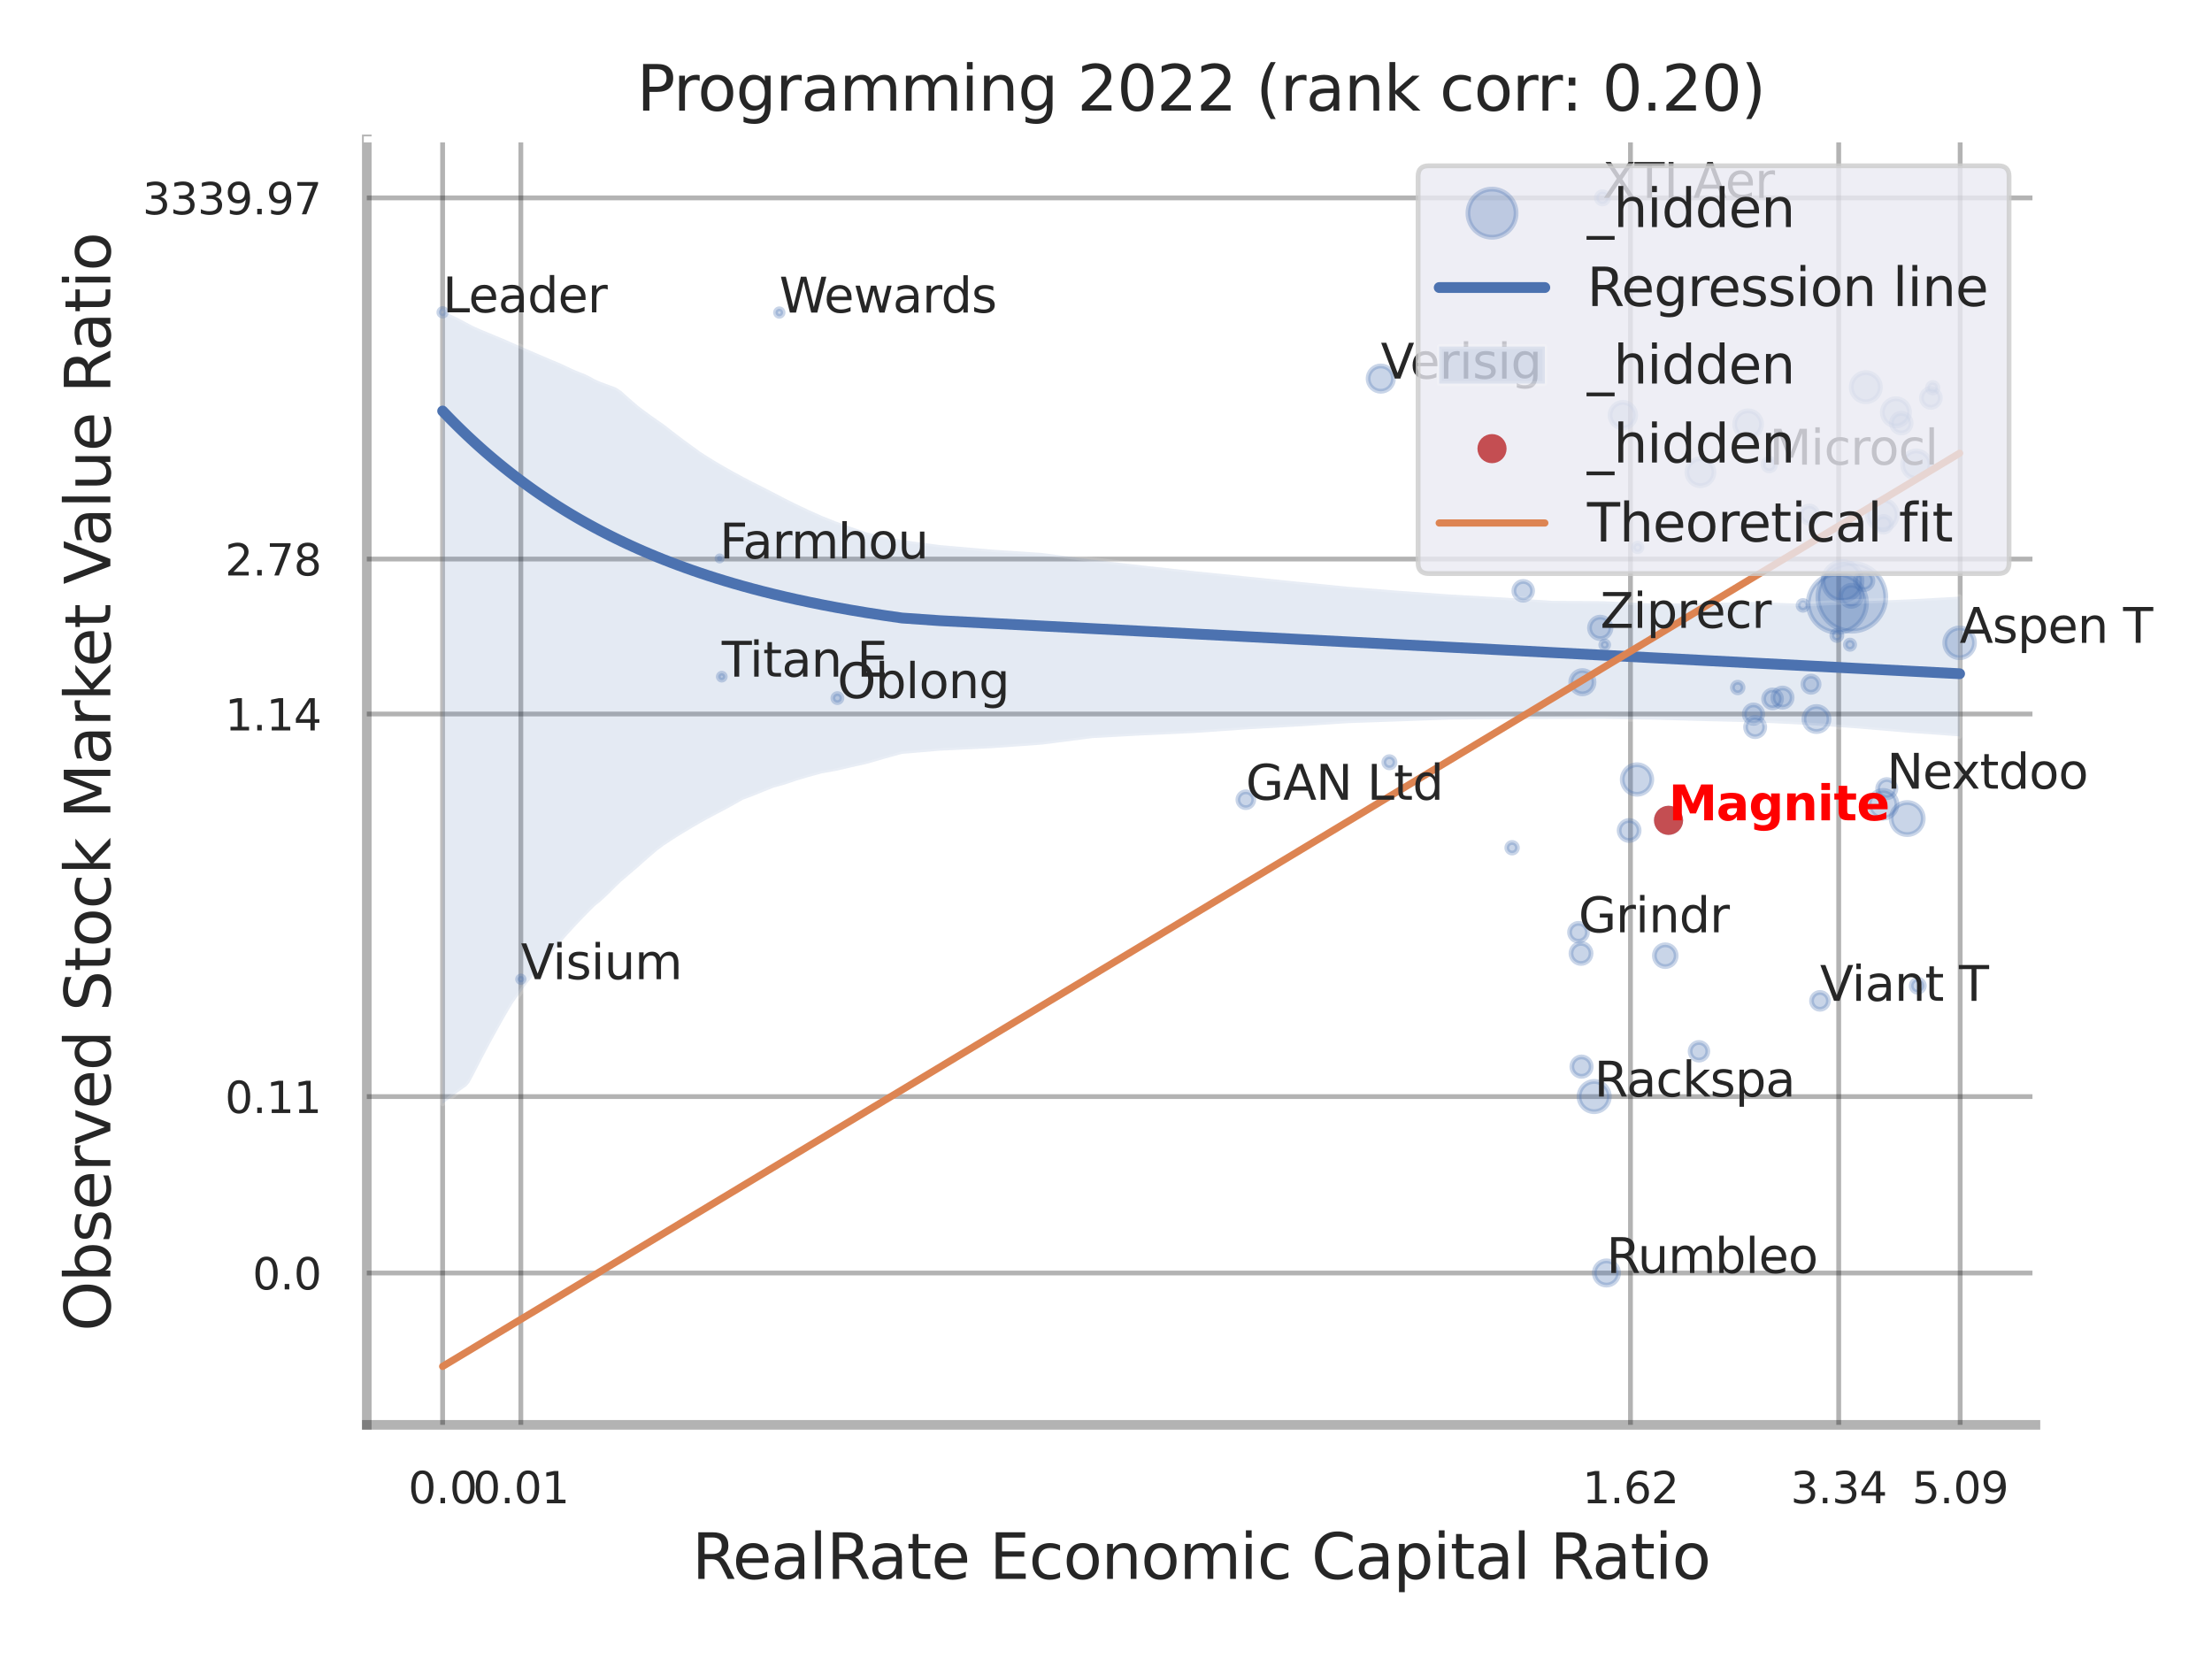 <?xml version="1.0" encoding="utf-8" standalone="no"?>
<!DOCTYPE svg PUBLIC "-//W3C//DTD SVG 1.1//EN"
  "http://www.w3.org/Graphics/SVG/1.1/DTD/svg11.dtd">
<svg xmlns:xlink="http://www.w3.org/1999/xlink" width="460.8pt" height="345.6pt" viewBox="0 0 460.8 345.6" xmlns="http://www.w3.org/2000/svg" version="1.1">
 <defs>
  <style type="text/css">*{stroke-linejoin: round; stroke-linecap: butt}</style>
 </defs>
 <g id="figure_1">
  <g id="patch_1">
   <path d="M 0 345.6 
L 460.8 345.6 
L 460.8 0 
L 0 0 
z
" style="fill: #ffffff"/>
  </g>
  <g id="axes_1">
   <g id="patch_2">
    <path d="M 76.41 296.82 
L 424.023 296.82 
L 424.023 29.04 
L 76.41 29.04 
z
" style="fill: #ffffff"/>
   </g>
   <g id="matplotlib.axis_1">
    <g id="xtick_1">
     <g id="line2d_1">
      <path d="M 92.204 296.82 
L 92.204 29.04 
" clip-path="url(#pd52c67e0fb)" style="fill: none; stroke: #000000; stroke-opacity: 0.3; stroke-linecap: round"/>
     </g>
     <g id="text_1">
      <!-- 0.0 -->
      <g style="fill: #262626" transform="translate(85.048 313.159) scale(0.09 -0.09)">
       <defs>
        <path id="DejaVuSans-30" d="M 2034 4250 
Q 1547 4250 1301 3770 
Q 1056 3291 1056 2328 
Q 1056 1369 1301 889 
Q 1547 409 2034 409 
Q 2525 409 2770 889 
Q 3016 1369 3016 2328 
Q 3016 3291 2770 3770 
Q 2525 4250 2034 4250 
z
M 2034 4750 
Q 2819 4750 3233 4129 
Q 3647 3509 3647 2328 
Q 3647 1150 3233 529 
Q 2819 -91 2034 -91 
Q 1250 -91 836 529 
Q 422 1150 422 2328 
Q 422 3509 836 4129 
Q 1250 4750 2034 4750 
z
" transform="scale(0.016)"/>
        <path id="DejaVuSans-2e" d="M 684 794 
L 1344 794 
L 1344 0 
L 684 0 
L 684 794 
z
" transform="scale(0.016)"/>
       </defs>
       <use xlink:href="#DejaVuSans-30"/>
       <use xlink:href="#DejaVuSans-2e" transform="translate(63.623 0)"/>
       <use xlink:href="#DejaVuSans-30" transform="translate(95.41 0)"/>
      </g>
     </g>
    </g>
    <g id="xtick_2">
     <g id="line2d_2">
      <path d="M 108.5 296.82 
L 108.5 29.04 
" clip-path="url(#pd52c67e0fb)" style="fill: none; stroke: #000000; stroke-opacity: 0.3; stroke-linecap: round"/>
     </g>
     <g id="text_2">
      <!-- 0.01 -->
      <g style="fill: #262626" transform="translate(98.48 313.159) scale(0.09 -0.09)">
       <defs>
        <path id="DejaVuSans-31" d="M 794 531 
L 1825 531 
L 1825 4091 
L 703 3866 
L 703 4441 
L 1819 4666 
L 2450 4666 
L 2450 531 
L 3481 531 
L 3481 0 
L 794 0 
L 794 531 
z
" transform="scale(0.016)"/>
       </defs>
       <use xlink:href="#DejaVuSans-30"/>
       <use xlink:href="#DejaVuSans-2e" transform="translate(63.623 0)"/>
       <use xlink:href="#DejaVuSans-30" transform="translate(95.41 0)"/>
       <use xlink:href="#DejaVuSans-31" transform="translate(159.033 0)"/>
      </g>
     </g>
    </g>
    <g id="xtick_3">
     <g id="line2d_3">
      <path d="M 339.657 296.82 
L 339.657 29.04 
" clip-path="url(#pd52c67e0fb)" style="fill: none; stroke: #000000; stroke-opacity: 0.3; stroke-linecap: round"/>
     </g>
     <g id="text_3">
      <!-- 1.62 -->
      <g style="fill: #262626" transform="translate(329.637 313.159) scale(0.09 -0.09)">
       <defs>
        <path id="DejaVuSans-36" d="M 2113 2584 
Q 1688 2584 1439 2293 
Q 1191 2003 1191 1497 
Q 1191 994 1439 701 
Q 1688 409 2113 409 
Q 2538 409 2786 701 
Q 3034 994 3034 1497 
Q 3034 2003 2786 2293 
Q 2538 2584 2113 2584 
z
M 3366 4563 
L 3366 3988 
Q 3128 4100 2886 4159 
Q 2644 4219 2406 4219 
Q 1781 4219 1451 3797 
Q 1122 3375 1075 2522 
Q 1259 2794 1537 2939 
Q 1816 3084 2150 3084 
Q 2853 3084 3261 2657 
Q 3669 2231 3669 1497 
Q 3669 778 3244 343 
Q 2819 -91 2113 -91 
Q 1303 -91 875 529 
Q 447 1150 447 2328 
Q 447 3434 972 4092 
Q 1497 4750 2381 4750 
Q 2619 4750 2861 4703 
Q 3103 4656 3366 4563 
z
" transform="scale(0.016)"/>
        <path id="DejaVuSans-32" d="M 1228 531 
L 3431 531 
L 3431 0 
L 469 0 
L 469 531 
Q 828 903 1448 1529 
Q 2069 2156 2228 2338 
Q 2531 2678 2651 2914 
Q 2772 3150 2772 3378 
Q 2772 3750 2511 3984 
Q 2250 4219 1831 4219 
Q 1534 4219 1204 4116 
Q 875 4013 500 3803 
L 500 4441 
Q 881 4594 1212 4672 
Q 1544 4750 1819 4750 
Q 2544 4750 2975 4387 
Q 3406 4025 3406 3419 
Q 3406 3131 3298 2873 
Q 3191 2616 2906 2266 
Q 2828 2175 2409 1742 
Q 1991 1309 1228 531 
z
" transform="scale(0.016)"/>
       </defs>
       <use xlink:href="#DejaVuSans-31"/>
       <use xlink:href="#DejaVuSans-2e" transform="translate(63.623 0)"/>
       <use xlink:href="#DejaVuSans-36" transform="translate(95.41 0)"/>
       <use xlink:href="#DejaVuSans-32" transform="translate(159.033 0)"/>
      </g>
     </g>
    </g>
    <g id="xtick_4">
     <g id="line2d_4">
      <path d="M 383.036 296.82 
L 383.036 29.04 
" clip-path="url(#pd52c67e0fb)" style="fill: none; stroke: #000000; stroke-opacity: 0.3; stroke-linecap: round"/>
     </g>
     <g id="text_4">
      <!-- 3.34 -->
      <g style="fill: #262626" transform="translate(373.016 313.159) scale(0.09 -0.09)">
       <defs>
        <path id="DejaVuSans-33" d="M 2597 2516 
Q 3050 2419 3304 2112 
Q 3559 1806 3559 1356 
Q 3559 666 3084 287 
Q 2609 -91 1734 -91 
Q 1441 -91 1130 -33 
Q 819 25 488 141 
L 488 750 
Q 750 597 1062 519 
Q 1375 441 1716 441 
Q 2309 441 2620 675 
Q 2931 909 2931 1356 
Q 2931 1769 2642 2001 
Q 2353 2234 1838 2234 
L 1294 2234 
L 1294 2753 
L 1863 2753 
Q 2328 2753 2575 2939 
Q 2822 3125 2822 3475 
Q 2822 3834 2567 4026 
Q 2313 4219 1838 4219 
Q 1578 4219 1281 4162 
Q 984 4106 628 3988 
L 628 4550 
Q 988 4650 1302 4700 
Q 1616 4750 1894 4750 
Q 2613 4750 3031 4423 
Q 3450 4097 3450 3541 
Q 3450 3153 3228 2886 
Q 3006 2619 2597 2516 
z
" transform="scale(0.016)"/>
        <path id="DejaVuSans-34" d="M 2419 4116 
L 825 1625 
L 2419 1625 
L 2419 4116 
z
M 2253 4666 
L 3047 4666 
L 3047 1625 
L 3713 1625 
L 3713 1100 
L 3047 1100 
L 3047 0 
L 2419 0 
L 2419 1100 
L 313 1100 
L 313 1709 
L 2253 4666 
z
" transform="scale(0.016)"/>
       </defs>
       <use xlink:href="#DejaVuSans-33"/>
       <use xlink:href="#DejaVuSans-2e" transform="translate(63.623 0)"/>
       <use xlink:href="#DejaVuSans-33" transform="translate(95.41 0)"/>
       <use xlink:href="#DejaVuSans-34" transform="translate(159.033 0)"/>
      </g>
     </g>
    </g>
    <g id="xtick_5">
     <g id="line2d_5">
      <path d="M 408.34 296.82 
L 408.34 29.04 
" clip-path="url(#pd52c67e0fb)" style="fill: none; stroke: #000000; stroke-opacity: 0.3; stroke-linecap: round"/>
     </g>
     <g id="text_5">
      <!-- 5.09 -->
      <g style="fill: #262626" transform="translate(398.321 313.159) scale(0.09 -0.09)">
       <defs>
        <path id="DejaVuSans-35" d="M 691 4666 
L 3169 4666 
L 3169 4134 
L 1269 4134 
L 1269 2991 
Q 1406 3038 1543 3061 
Q 1681 3084 1819 3084 
Q 2600 3084 3056 2656 
Q 3513 2228 3513 1497 
Q 3513 744 3044 326 
Q 2575 -91 1722 -91 
Q 1428 -91 1123 -41 
Q 819 9 494 109 
L 494 744 
Q 775 591 1075 516 
Q 1375 441 1709 441 
Q 2250 441 2565 725 
Q 2881 1009 2881 1497 
Q 2881 1984 2565 2268 
Q 2250 2553 1709 2553 
Q 1456 2553 1204 2497 
Q 953 2441 691 2322 
L 691 4666 
z
" transform="scale(0.016)"/>
        <path id="DejaVuSans-39" d="M 703 97 
L 703 672 
Q 941 559 1184 500 
Q 1428 441 1663 441 
Q 2288 441 2617 861 
Q 2947 1281 2994 2138 
Q 2813 1869 2534 1725 
Q 2256 1581 1919 1581 
Q 1219 1581 811 2004 
Q 403 2428 403 3163 
Q 403 3881 828 4315 
Q 1253 4750 1959 4750 
Q 2769 4750 3195 4129 
Q 3622 3509 3622 2328 
Q 3622 1225 3098 567 
Q 2575 -91 1691 -91 
Q 1453 -91 1209 -44 
Q 966 3 703 97 
z
M 1959 2075 
Q 2384 2075 2632 2365 
Q 2881 2656 2881 3163 
Q 2881 3666 2632 3958 
Q 2384 4250 1959 4250 
Q 1534 4250 1286 3958 
Q 1038 3666 1038 3163 
Q 1038 2656 1286 2365 
Q 1534 2075 1959 2075 
z
" transform="scale(0.016)"/>
       </defs>
       <use xlink:href="#DejaVuSans-35"/>
       <use xlink:href="#DejaVuSans-2e" transform="translate(63.623 0)"/>
       <use xlink:href="#DejaVuSans-30" transform="translate(95.41 0)"/>
       <use xlink:href="#DejaVuSans-39" transform="translate(159.033 0)"/>
      </g>
     </g>
    </g>
    <g id="xtick_6"/>
    <g id="xtick_7"/>
    <g id="xtick_8"/>
    <g id="text_6">
     <!-- RealRate Economic Capital Ratio -->
     <g style="fill: #262626" transform="translate(144.163 328.908) scale(0.13 -0.13)">
      <defs>
       <path id="DejaVuSans-52" d="M 2841 2188 
Q 3044 2119 3236 1894 
Q 3428 1669 3622 1275 
L 4263 0 
L 3584 0 
L 2988 1197 
Q 2756 1666 2539 1819 
Q 2322 1972 1947 1972 
L 1259 1972 
L 1259 0 
L 628 0 
L 628 4666 
L 2053 4666 
Q 2853 4666 3247 4331 
Q 3641 3997 3641 3322 
Q 3641 2881 3436 2590 
Q 3231 2300 2841 2188 
z
M 1259 4147 
L 1259 2491 
L 2053 2491 
Q 2509 2491 2742 2702 
Q 2975 2913 2975 3322 
Q 2975 3731 2742 3939 
Q 2509 4147 2053 4147 
L 1259 4147 
z
" transform="scale(0.016)"/>
       <path id="DejaVuSans-65" d="M 3597 1894 
L 3597 1613 
L 953 1613 
Q 991 1019 1311 708 
Q 1631 397 2203 397 
Q 2534 397 2845 478 
Q 3156 559 3463 722 
L 3463 178 
Q 3153 47 2828 -22 
Q 2503 -91 2169 -91 
Q 1331 -91 842 396 
Q 353 884 353 1716 
Q 353 2575 817 3079 
Q 1281 3584 2069 3584 
Q 2775 3584 3186 3129 
Q 3597 2675 3597 1894 
z
M 3022 2063 
Q 3016 2534 2758 2815 
Q 2500 3097 2075 3097 
Q 1594 3097 1305 2825 
Q 1016 2553 972 2059 
L 3022 2063 
z
" transform="scale(0.016)"/>
       <path id="DejaVuSans-61" d="M 2194 1759 
Q 1497 1759 1228 1600 
Q 959 1441 959 1056 
Q 959 750 1161 570 
Q 1363 391 1709 391 
Q 2188 391 2477 730 
Q 2766 1069 2766 1631 
L 2766 1759 
L 2194 1759 
z
M 3341 1997 
L 3341 0 
L 2766 0 
L 2766 531 
Q 2569 213 2275 61 
Q 1981 -91 1556 -91 
Q 1019 -91 701 211 
Q 384 513 384 1019 
Q 384 1609 779 1909 
Q 1175 2209 1959 2209 
L 2766 2209 
L 2766 2266 
Q 2766 2663 2505 2880 
Q 2244 3097 1772 3097 
Q 1472 3097 1187 3025 
Q 903 2953 641 2809 
L 641 3341 
Q 956 3463 1253 3523 
Q 1550 3584 1831 3584 
Q 2591 3584 2966 3190 
Q 3341 2797 3341 1997 
z
" transform="scale(0.016)"/>
       <path id="DejaVuSans-6c" d="M 603 4863 
L 1178 4863 
L 1178 0 
L 603 0 
L 603 4863 
z
" transform="scale(0.016)"/>
       <path id="DejaVuSans-74" d="M 1172 4494 
L 1172 3500 
L 2356 3500 
L 2356 3053 
L 1172 3053 
L 1172 1153 
Q 1172 725 1289 603 
Q 1406 481 1766 481 
L 2356 481 
L 2356 0 
L 1766 0 
Q 1100 0 847 248 
Q 594 497 594 1153 
L 594 3053 
L 172 3053 
L 172 3500 
L 594 3500 
L 594 4494 
L 1172 4494 
z
" transform="scale(0.016)"/>
       <path id="DejaVuSans-20" transform="scale(0.016)"/>
       <path id="DejaVuSans-45" d="M 628 4666 
L 3578 4666 
L 3578 4134 
L 1259 4134 
L 1259 2753 
L 3481 2753 
L 3481 2222 
L 1259 2222 
L 1259 531 
L 3634 531 
L 3634 0 
L 628 0 
L 628 4666 
z
" transform="scale(0.016)"/>
       <path id="DejaVuSans-63" d="M 3122 3366 
L 3122 2828 
Q 2878 2963 2633 3030 
Q 2388 3097 2138 3097 
Q 1578 3097 1268 2742 
Q 959 2388 959 1747 
Q 959 1106 1268 751 
Q 1578 397 2138 397 
Q 2388 397 2633 464 
Q 2878 531 3122 666 
L 3122 134 
Q 2881 22 2623 -34 
Q 2366 -91 2075 -91 
Q 1284 -91 818 406 
Q 353 903 353 1747 
Q 353 2603 823 3093 
Q 1294 3584 2113 3584 
Q 2378 3584 2631 3529 
Q 2884 3475 3122 3366 
z
" transform="scale(0.016)"/>
       <path id="DejaVuSans-6f" d="M 1959 3097 
Q 1497 3097 1228 2736 
Q 959 2375 959 1747 
Q 959 1119 1226 758 
Q 1494 397 1959 397 
Q 2419 397 2687 759 
Q 2956 1122 2956 1747 
Q 2956 2369 2687 2733 
Q 2419 3097 1959 3097 
z
M 1959 3584 
Q 2709 3584 3137 3096 
Q 3566 2609 3566 1747 
Q 3566 888 3137 398 
Q 2709 -91 1959 -91 
Q 1206 -91 779 398 
Q 353 888 353 1747 
Q 353 2609 779 3096 
Q 1206 3584 1959 3584 
z
" transform="scale(0.016)"/>
       <path id="DejaVuSans-6e" d="M 3513 2113 
L 3513 0 
L 2938 0 
L 2938 2094 
Q 2938 2591 2744 2837 
Q 2550 3084 2163 3084 
Q 1697 3084 1428 2787 
Q 1159 2491 1159 1978 
L 1159 0 
L 581 0 
L 581 3500 
L 1159 3500 
L 1159 2956 
Q 1366 3272 1645 3428 
Q 1925 3584 2291 3584 
Q 2894 3584 3203 3211 
Q 3513 2838 3513 2113 
z
" transform="scale(0.016)"/>
       <path id="DejaVuSans-6d" d="M 3328 2828 
Q 3544 3216 3844 3400 
Q 4144 3584 4550 3584 
Q 5097 3584 5394 3201 
Q 5691 2819 5691 2113 
L 5691 0 
L 5113 0 
L 5113 2094 
Q 5113 2597 4934 2840 
Q 4756 3084 4391 3084 
Q 3944 3084 3684 2787 
Q 3425 2491 3425 1978 
L 3425 0 
L 2847 0 
L 2847 2094 
Q 2847 2600 2669 2842 
Q 2491 3084 2119 3084 
Q 1678 3084 1418 2786 
Q 1159 2488 1159 1978 
L 1159 0 
L 581 0 
L 581 3500 
L 1159 3500 
L 1159 2956 
Q 1356 3278 1631 3431 
Q 1906 3584 2284 3584 
Q 2666 3584 2933 3390 
Q 3200 3197 3328 2828 
z
" transform="scale(0.016)"/>
       <path id="DejaVuSans-69" d="M 603 3500 
L 1178 3500 
L 1178 0 
L 603 0 
L 603 3500 
z
M 603 4863 
L 1178 4863 
L 1178 4134 
L 603 4134 
L 603 4863 
z
" transform="scale(0.016)"/>
       <path id="DejaVuSans-43" d="M 4122 4306 
L 4122 3641 
Q 3803 3938 3442 4084 
Q 3081 4231 2675 4231 
Q 1875 4231 1450 3742 
Q 1025 3253 1025 2328 
Q 1025 1406 1450 917 
Q 1875 428 2675 428 
Q 3081 428 3442 575 
Q 3803 722 4122 1019 
L 4122 359 
Q 3791 134 3420 21 
Q 3050 -91 2638 -91 
Q 1578 -91 968 557 
Q 359 1206 359 2328 
Q 359 3453 968 4101 
Q 1578 4750 2638 4750 
Q 3056 4750 3426 4639 
Q 3797 4528 4122 4306 
z
" transform="scale(0.016)"/>
       <path id="DejaVuSans-70" d="M 1159 525 
L 1159 -1331 
L 581 -1331 
L 581 3500 
L 1159 3500 
L 1159 2969 
Q 1341 3281 1617 3432 
Q 1894 3584 2278 3584 
Q 2916 3584 3314 3078 
Q 3713 2572 3713 1747 
Q 3713 922 3314 415 
Q 2916 -91 2278 -91 
Q 1894 -91 1617 61 
Q 1341 213 1159 525 
z
M 3116 1747 
Q 3116 2381 2855 2742 
Q 2594 3103 2138 3103 
Q 1681 3103 1420 2742 
Q 1159 2381 1159 1747 
Q 1159 1113 1420 752 
Q 1681 391 2138 391 
Q 2594 391 2855 752 
Q 3116 1113 3116 1747 
z
" transform="scale(0.016)"/>
      </defs>
      <use xlink:href="#DejaVuSans-52"/>
      <use xlink:href="#DejaVuSans-65" transform="translate(64.982 0)"/>
      <use xlink:href="#DejaVuSans-61" transform="translate(126.506 0)"/>
      <use xlink:href="#DejaVuSans-6c" transform="translate(187.785 0)"/>
      <use xlink:href="#DejaVuSans-52" transform="translate(215.568 0)"/>
      <use xlink:href="#DejaVuSans-61" transform="translate(282.801 0)"/>
      <use xlink:href="#DejaVuSans-74" transform="translate(344.08 0)"/>
      <use xlink:href="#DejaVuSans-65" transform="translate(383.289 0)"/>
      <use xlink:href="#DejaVuSans-20" transform="translate(444.812 0)"/>
      <use xlink:href="#DejaVuSans-45" transform="translate(476.6 0)"/>
      <use xlink:href="#DejaVuSans-63" transform="translate(539.783 0)"/>
      <use xlink:href="#DejaVuSans-6f" transform="translate(594.764 0)"/>
      <use xlink:href="#DejaVuSans-6e" transform="translate(655.945 0)"/>
      <use xlink:href="#DejaVuSans-6f" transform="translate(719.324 0)"/>
      <use xlink:href="#DejaVuSans-6d" transform="translate(780.506 0)"/>
      <use xlink:href="#DejaVuSans-69" transform="translate(877.918 0)"/>
      <use xlink:href="#DejaVuSans-63" transform="translate(905.701 0)"/>
      <use xlink:href="#DejaVuSans-20" transform="translate(960.682 0)"/>
      <use xlink:href="#DejaVuSans-43" transform="translate(992.469 0)"/>
      <use xlink:href="#DejaVuSans-61" transform="translate(1062.293 0)"/>
      <use xlink:href="#DejaVuSans-70" transform="translate(1123.572 0)"/>
      <use xlink:href="#DejaVuSans-69" transform="translate(1187.049 0)"/>
      <use xlink:href="#DejaVuSans-74" transform="translate(1214.832 0)"/>
      <use xlink:href="#DejaVuSans-61" transform="translate(1254.041 0)"/>
      <use xlink:href="#DejaVuSans-6c" transform="translate(1315.32 0)"/>
      <use xlink:href="#DejaVuSans-20" transform="translate(1343.104 0)"/>
      <use xlink:href="#DejaVuSans-52" transform="translate(1374.891 0)"/>
      <use xlink:href="#DejaVuSans-61" transform="translate(1442.123 0)"/>
      <use xlink:href="#DejaVuSans-74" transform="translate(1503.402 0)"/>
      <use xlink:href="#DejaVuSans-69" transform="translate(1542.611 0)"/>
      <use xlink:href="#DejaVuSans-6f" transform="translate(1570.395 0)"/>
     </g>
    </g>
   </g>
   <g id="matplotlib.axis_2">
    <g id="ytick_1">
     <g id="line2d_6">
      <path d="M 76.41 265.196 
L 424.023 265.196 
" clip-path="url(#pd52c67e0fb)" style="fill: none; stroke: #000000; stroke-opacity: 0.3; stroke-linecap: round"/>
     </g>
     <g id="text_7">
      <!-- 0.0 -->
      <g style="fill: #262626" transform="translate(52.597 268.615) scale(0.09 -0.09)">
       <use xlink:href="#DejaVuSans-30"/>
       <use xlink:href="#DejaVuSans-2e" transform="translate(63.623 0)"/>
       <use xlink:href="#DejaVuSans-30" transform="translate(95.41 0)"/>
      </g>
     </g>
    </g>
    <g id="ytick_2">
     <g id="line2d_7">
      <path d="M 76.41 228.44 
L 424.023 228.44 
" clip-path="url(#pd52c67e0fb)" style="fill: none; stroke: #000000; stroke-opacity: 0.3; stroke-linecap: round"/>
     </g>
     <g id="text_8">
      <!-- 0.11 -->
      <g style="fill: #262626" transform="translate(46.871 231.859) scale(0.09 -0.09)">
       <use xlink:href="#DejaVuSans-30"/>
       <use xlink:href="#DejaVuSans-2e" transform="translate(63.623 0)"/>
       <use xlink:href="#DejaVuSans-31" transform="translate(95.41 0)"/>
       <use xlink:href="#DejaVuSans-31" transform="translate(159.033 0)"/>
      </g>
     </g>
    </g>
    <g id="ytick_3">
     <g id="line2d_8">
      <path d="M 76.41 148.742 
L 424.023 148.742 
" clip-path="url(#pd52c67e0fb)" style="fill: none; stroke: #000000; stroke-opacity: 0.3; stroke-linecap: round"/>
     </g>
     <g id="text_9">
      <!-- 1.14 -->
      <g style="fill: #262626" transform="translate(46.871 152.161) scale(0.09 -0.09)">
       <use xlink:href="#DejaVuSans-31"/>
       <use xlink:href="#DejaVuSans-2e" transform="translate(63.623 0)"/>
       <use xlink:href="#DejaVuSans-31" transform="translate(95.41 0)"/>
       <use xlink:href="#DejaVuSans-34" transform="translate(159.033 0)"/>
      </g>
     </g>
    </g>
    <g id="ytick_4">
     <g id="line2d_9">
      <path d="M 76.41 116.462 
L 424.023 116.462 
" clip-path="url(#pd52c67e0fb)" style="fill: none; stroke: #000000; stroke-opacity: 0.3; stroke-linecap: round"/>
     </g>
     <g id="text_10">
      <!-- 2.78 -->
      <g style="fill: #262626" transform="translate(46.871 119.881) scale(0.09 -0.09)">
       <defs>
        <path id="DejaVuSans-37" d="M 525 4666 
L 3525 4666 
L 3525 4397 
L 1831 0 
L 1172 0 
L 2766 4134 
L 525 4134 
L 525 4666 
z
" transform="scale(0.016)"/>
        <path id="DejaVuSans-38" d="M 2034 2216 
Q 1584 2216 1326 1975 
Q 1069 1734 1069 1313 
Q 1069 891 1326 650 
Q 1584 409 2034 409 
Q 2484 409 2743 651 
Q 3003 894 3003 1313 
Q 3003 1734 2745 1975 
Q 2488 2216 2034 2216 
z
M 1403 2484 
Q 997 2584 770 2862 
Q 544 3141 544 3541 
Q 544 4100 942 4425 
Q 1341 4750 2034 4750 
Q 2731 4750 3128 4425 
Q 3525 4100 3525 3541 
Q 3525 3141 3298 2862 
Q 3072 2584 2669 2484 
Q 3125 2378 3379 2068 
Q 3634 1759 3634 1313 
Q 3634 634 3220 271 
Q 2806 -91 2034 -91 
Q 1263 -91 848 271 
Q 434 634 434 1313 
Q 434 1759 690 2068 
Q 947 2378 1403 2484 
z
M 1172 3481 
Q 1172 3119 1398 2916 
Q 1625 2713 2034 2713 
Q 2441 2713 2670 2916 
Q 2900 3119 2900 3481 
Q 2900 3844 2670 4047 
Q 2441 4250 2034 4250 
Q 1625 4250 1398 4047 
Q 1172 3844 1172 3481 
z
" transform="scale(0.016)"/>
       </defs>
       <use xlink:href="#DejaVuSans-32"/>
       <use xlink:href="#DejaVuSans-2e" transform="translate(63.623 0)"/>
       <use xlink:href="#DejaVuSans-37" transform="translate(95.41 0)"/>
       <use xlink:href="#DejaVuSans-38" transform="translate(159.033 0)"/>
      </g>
     </g>
    </g>
    <g id="ytick_5">
     <g id="line2d_10">
      <path d="M 76.41 41.225 
L 424.023 41.225 
" clip-path="url(#pd52c67e0fb)" style="fill: none; stroke: #000000; stroke-opacity: 0.3; stroke-linecap: round"/>
     </g>
     <g id="text_11">
      <!-- 3339.97 -->
      <g style="fill: #262626" transform="translate(29.692 44.644) scale(0.09 -0.09)">
       <use xlink:href="#DejaVuSans-33"/>
       <use xlink:href="#DejaVuSans-33" transform="translate(63.623 0)"/>
       <use xlink:href="#DejaVuSans-33" transform="translate(127.246 0)"/>
       <use xlink:href="#DejaVuSans-39" transform="translate(190.869 0)"/>
       <use xlink:href="#DejaVuSans-2e" transform="translate(254.492 0)"/>
       <use xlink:href="#DejaVuSans-39" transform="translate(286.279 0)"/>
       <use xlink:href="#DejaVuSans-37" transform="translate(349.902 0)"/>
      </g>
     </g>
    </g>
    <g id="ytick_6"/>
    <g id="ytick_7"/>
    <g id="ytick_8"/>
    <g id="ytick_9"/>
    <g id="ytick_10"/>
    <g id="text_12">
     <!-- Observed Stock Market Value Ratio -->
     <g style="fill: #262626" transform="translate(22.989 277.332) rotate(-90) scale(0.13 -0.13)">
      <defs>
       <path id="DejaVuSans-4f" d="M 2522 4238 
Q 1834 4238 1429 3725 
Q 1025 3213 1025 2328 
Q 1025 1447 1429 934 
Q 1834 422 2522 422 
Q 3209 422 3611 934 
Q 4013 1447 4013 2328 
Q 4013 3213 3611 3725 
Q 3209 4238 2522 4238 
z
M 2522 4750 
Q 3503 4750 4090 4092 
Q 4678 3434 4678 2328 
Q 4678 1225 4090 567 
Q 3503 -91 2522 -91 
Q 1538 -91 948 565 
Q 359 1222 359 2328 
Q 359 3434 948 4092 
Q 1538 4750 2522 4750 
z
" transform="scale(0.016)"/>
       <path id="DejaVuSans-62" d="M 3116 1747 
Q 3116 2381 2855 2742 
Q 2594 3103 2138 3103 
Q 1681 3103 1420 2742 
Q 1159 2381 1159 1747 
Q 1159 1113 1420 752 
Q 1681 391 2138 391 
Q 2594 391 2855 752 
Q 3116 1113 3116 1747 
z
M 1159 2969 
Q 1341 3281 1617 3432 
Q 1894 3584 2278 3584 
Q 2916 3584 3314 3078 
Q 3713 2572 3713 1747 
Q 3713 922 3314 415 
Q 2916 -91 2278 -91 
Q 1894 -91 1617 61 
Q 1341 213 1159 525 
L 1159 0 
L 581 0 
L 581 4863 
L 1159 4863 
L 1159 2969 
z
" transform="scale(0.016)"/>
       <path id="DejaVuSans-73" d="M 2834 3397 
L 2834 2853 
Q 2591 2978 2328 3040 
Q 2066 3103 1784 3103 
Q 1356 3103 1142 2972 
Q 928 2841 928 2578 
Q 928 2378 1081 2264 
Q 1234 2150 1697 2047 
L 1894 2003 
Q 2506 1872 2764 1633 
Q 3022 1394 3022 966 
Q 3022 478 2636 193 
Q 2250 -91 1575 -91 
Q 1294 -91 989 -36 
Q 684 19 347 128 
L 347 722 
Q 666 556 975 473 
Q 1284 391 1588 391 
Q 1994 391 2212 530 
Q 2431 669 2431 922 
Q 2431 1156 2273 1281 
Q 2116 1406 1581 1522 
L 1381 1569 
Q 847 1681 609 1914 
Q 372 2147 372 2553 
Q 372 3047 722 3315 
Q 1072 3584 1716 3584 
Q 2034 3584 2315 3537 
Q 2597 3491 2834 3397 
z
" transform="scale(0.016)"/>
       <path id="DejaVuSans-72" d="M 2631 2963 
Q 2534 3019 2420 3045 
Q 2306 3072 2169 3072 
Q 1681 3072 1420 2755 
Q 1159 2438 1159 1844 
L 1159 0 
L 581 0 
L 581 3500 
L 1159 3500 
L 1159 2956 
Q 1341 3275 1631 3429 
Q 1922 3584 2338 3584 
Q 2397 3584 2469 3576 
Q 2541 3569 2628 3553 
L 2631 2963 
z
" transform="scale(0.016)"/>
       <path id="DejaVuSans-76" d="M 191 3500 
L 800 3500 
L 1894 563 
L 2988 3500 
L 3597 3500 
L 2284 0 
L 1503 0 
L 191 3500 
z
" transform="scale(0.016)"/>
       <path id="DejaVuSans-64" d="M 2906 2969 
L 2906 4863 
L 3481 4863 
L 3481 0 
L 2906 0 
L 2906 525 
Q 2725 213 2448 61 
Q 2172 -91 1784 -91 
Q 1150 -91 751 415 
Q 353 922 353 1747 
Q 353 2572 751 3078 
Q 1150 3584 1784 3584 
Q 2172 3584 2448 3432 
Q 2725 3281 2906 2969 
z
M 947 1747 
Q 947 1113 1208 752 
Q 1469 391 1925 391 
Q 2381 391 2643 752 
Q 2906 1113 2906 1747 
Q 2906 2381 2643 2742 
Q 2381 3103 1925 3103 
Q 1469 3103 1208 2742 
Q 947 2381 947 1747 
z
" transform="scale(0.016)"/>
       <path id="DejaVuSans-53" d="M 3425 4513 
L 3425 3897 
Q 3066 4069 2747 4153 
Q 2428 4238 2131 4238 
Q 1616 4238 1336 4038 
Q 1056 3838 1056 3469 
Q 1056 3159 1242 3001 
Q 1428 2844 1947 2747 
L 2328 2669 
Q 3034 2534 3370 2195 
Q 3706 1856 3706 1288 
Q 3706 609 3251 259 
Q 2797 -91 1919 -91 
Q 1588 -91 1214 -16 
Q 841 59 441 206 
L 441 856 
Q 825 641 1194 531 
Q 1563 422 1919 422 
Q 2459 422 2753 634 
Q 3047 847 3047 1241 
Q 3047 1584 2836 1778 
Q 2625 1972 2144 2069 
L 1759 2144 
Q 1053 2284 737 2584 
Q 422 2884 422 3419 
Q 422 4038 858 4394 
Q 1294 4750 2059 4750 
Q 2388 4750 2728 4690 
Q 3069 4631 3425 4513 
z
" transform="scale(0.016)"/>
       <path id="DejaVuSans-6b" d="M 581 4863 
L 1159 4863 
L 1159 1991 
L 2875 3500 
L 3609 3500 
L 1753 1863 
L 3688 0 
L 2938 0 
L 1159 1709 
L 1159 0 
L 581 0 
L 581 4863 
z
" transform="scale(0.016)"/>
       <path id="DejaVuSans-4d" d="M 628 4666 
L 1569 4666 
L 2759 1491 
L 3956 4666 
L 4897 4666 
L 4897 0 
L 4281 0 
L 4281 4097 
L 3078 897 
L 2444 897 
L 1241 4097 
L 1241 0 
L 628 0 
L 628 4666 
z
" transform="scale(0.016)"/>
       <path id="DejaVuSans-56" d="M 1831 0 
L 50 4666 
L 709 4666 
L 2188 738 
L 3669 4666 
L 4325 4666 
L 2547 0 
L 1831 0 
z
" transform="scale(0.016)"/>
       <path id="DejaVuSans-75" d="M 544 1381 
L 544 3500 
L 1119 3500 
L 1119 1403 
Q 1119 906 1312 657 
Q 1506 409 1894 409 
Q 2359 409 2629 706 
Q 2900 1003 2900 1516 
L 2900 3500 
L 3475 3500 
L 3475 0 
L 2900 0 
L 2900 538 
Q 2691 219 2414 64 
Q 2138 -91 1772 -91 
Q 1169 -91 856 284 
Q 544 659 544 1381 
z
M 1991 3584 
L 1991 3584 
z
" transform="scale(0.016)"/>
      </defs>
      <use xlink:href="#DejaVuSans-4f"/>
      <use xlink:href="#DejaVuSans-62" transform="translate(78.711 0)"/>
      <use xlink:href="#DejaVuSans-73" transform="translate(142.188 0)"/>
      <use xlink:href="#DejaVuSans-65" transform="translate(194.287 0)"/>
      <use xlink:href="#DejaVuSans-72" transform="translate(255.811 0)"/>
      <use xlink:href="#DejaVuSans-76" transform="translate(296.924 0)"/>
      <use xlink:href="#DejaVuSans-65" transform="translate(356.104 0)"/>
      <use xlink:href="#DejaVuSans-64" transform="translate(417.627 0)"/>
      <use xlink:href="#DejaVuSans-20" transform="translate(481.104 0)"/>
      <use xlink:href="#DejaVuSans-53" transform="translate(512.891 0)"/>
      <use xlink:href="#DejaVuSans-74" transform="translate(576.367 0)"/>
      <use xlink:href="#DejaVuSans-6f" transform="translate(615.576 0)"/>
      <use xlink:href="#DejaVuSans-63" transform="translate(676.758 0)"/>
      <use xlink:href="#DejaVuSans-6b" transform="translate(731.738 0)"/>
      <use xlink:href="#DejaVuSans-20" transform="translate(789.648 0)"/>
      <use xlink:href="#DejaVuSans-4d" transform="translate(821.436 0)"/>
      <use xlink:href="#DejaVuSans-61" transform="translate(907.715 0)"/>
      <use xlink:href="#DejaVuSans-72" transform="translate(968.994 0)"/>
      <use xlink:href="#DejaVuSans-6b" transform="translate(1010.107 0)"/>
      <use xlink:href="#DejaVuSans-65" transform="translate(1064.393 0)"/>
      <use xlink:href="#DejaVuSans-74" transform="translate(1125.916 0)"/>
      <use xlink:href="#DejaVuSans-20" transform="translate(1165.125 0)"/>
      <use xlink:href="#DejaVuSans-56" transform="translate(1196.912 0)"/>
      <use xlink:href="#DejaVuSans-61" transform="translate(1257.57 0)"/>
      <use xlink:href="#DejaVuSans-6c" transform="translate(1318.85 0)"/>
      <use xlink:href="#DejaVuSans-75" transform="translate(1346.633 0)"/>
      <use xlink:href="#DejaVuSans-65" transform="translate(1410.012 0)"/>
      <use xlink:href="#DejaVuSans-20" transform="translate(1471.535 0)"/>
      <use xlink:href="#DejaVuSans-52" transform="translate(1503.322 0)"/>
      <use xlink:href="#DejaVuSans-61" transform="translate(1570.555 0)"/>
      <use xlink:href="#DejaVuSans-74" transform="translate(1631.834 0)"/>
      <use xlink:href="#DejaVuSans-69" transform="translate(1671.043 0)"/>
      <use xlink:href="#DejaVuSans-6f" transform="translate(1698.826 0)"/>
     </g>
    </g>
   </g>
   <g id="PathCollection_1">
    <path d="M 174.445 146.368 
C 174.695 146.368 174.934 146.268 175.11 146.092 
C 175.287 145.916 175.386 145.676 175.386 145.427 
C 175.386 145.177 175.287 144.938 175.11 144.761 
C 174.934 144.585 174.695 144.486 174.445 144.486 
C 174.195 144.486 173.956 144.585 173.78 144.761 
C 173.603 144.938 173.504 145.177 173.504 145.427 
C 173.504 145.676 173.603 145.916 173.78 146.092 
C 173.956 146.268 174.195 146.368 174.445 146.368 
z
" clip-path="url(#pd52c67e0fb)" style="fill: #4c72b0; fill-opacity: 0.3; stroke: #4c72b0; stroke-opacity: 0.3"/>
    <path d="M 402.619 81.877 
C 402.91 81.877 403.19 81.761 403.395 81.555 
C 403.601 81.349 403.717 81.07 403.717 80.779 
C 403.717 80.488 403.601 80.208 403.395 80.002 
C 403.19 79.796 402.91 79.681 402.619 79.681 
C 402.328 79.681 402.049 79.796 401.843 80.002 
C 401.637 80.208 401.521 80.488 401.521 80.779 
C 401.521 81.07 401.637 81.349 401.843 81.555 
C 402.049 81.761 402.328 81.877 402.619 81.877 
z
" clip-path="url(#pd52c67e0fb)" style="fill: #4c72b0; fill-opacity: 0.3; stroke: #4c72b0; stroke-opacity: 0.3"/>
    <path d="M 399.208 99.651 
C 399.968 99.651 400.697 99.349 401.234 98.811 
C 401.772 98.274 402.074 97.545 402.074 96.785 
C 402.074 96.025 401.772 95.296 401.234 94.758 
C 400.697 94.221 399.968 93.919 399.208 93.919 
C 398.448 93.919 397.719 94.221 397.181 94.758 
C 396.644 95.296 396.342 96.025 396.342 96.785 
C 396.342 97.545 396.644 98.274 397.181 98.811 
C 397.719 99.349 398.448 99.651 399.208 99.651 
z
" clip-path="url(#pd52c67e0fb)" style="fill: #4c72b0; fill-opacity: 0.3; stroke: #4c72b0; stroke-opacity: 0.3"/>
    <path d="M 354.226 101.186 
C 354.975 101.186 355.693 100.888 356.222 100.359 
C 356.751 99.83 357.048 99.112 357.048 98.363 
C 357.048 97.615 356.751 96.897 356.222 96.368 
C 355.693 95.839 354.975 95.541 354.226 95.541 
C 353.478 95.541 352.76 95.839 352.231 96.368 
C 351.702 96.897 351.404 97.615 351.404 98.363 
C 351.404 99.112 351.702 99.83 352.231 100.359 
C 352.76 100.888 353.478 101.186 354.226 101.186 
z
" clip-path="url(#pd52c67e0fb)" style="fill: #4c72b0; fill-opacity: 0.3; stroke: #4c72b0; stroke-opacity: 0.3"/>
    <path d="M 287.642 81.511 
C 288.343 81.511 289.014 81.233 289.51 80.737 
C 290.005 80.242 290.283 79.57 290.283 78.87 
C 290.283 78.169 290.005 77.498 289.51 77.002 
C 289.014 76.507 288.343 76.229 287.642 76.229 
C 286.942 76.229 286.27 76.507 285.775 77.002 
C 285.279 77.498 285.001 78.169 285.001 78.87 
C 285.001 79.57 285.279 80.242 285.775 80.737 
C 286.27 81.233 286.942 81.511 287.642 81.511 
z
" clip-path="url(#pd52c67e0fb)" style="fill: #4c72b0; fill-opacity: 0.3; stroke: #4c72b0; stroke-opacity: 0.3"/>
    <path d="M 383.841 125.109 
C 384.914 125.109 385.944 124.682 386.703 123.923 
C 387.462 123.164 387.889 122.134 387.889 121.061 
C 387.889 119.987 387.462 118.957 386.703 118.198 
C 385.944 117.439 384.914 117.013 383.841 117.013 
C 382.767 117.013 381.738 117.439 380.979 118.198 
C 380.219 118.957 379.793 119.987 379.793 121.061 
C 379.793 122.134 380.219 123.164 380.979 123.923 
C 381.738 124.682 382.767 125.109 383.841 125.109 
z
" clip-path="url(#pd52c67e0fb)" style="fill: #4c72b0; fill-opacity: 0.3; stroke: #4c72b0; stroke-opacity: 0.3"/>
    <path d="M 108.501 204.669 
C 108.682 204.669 108.856 204.597 108.984 204.469 
C 109.112 204.341 109.184 204.167 109.184 203.986 
C 109.184 203.805 109.112 203.631 108.984 203.503 
C 108.856 203.375 108.682 203.303 108.501 203.303 
C 108.32 203.303 108.146 203.375 108.018 203.503 
C 107.89 203.631 107.818 203.805 107.818 203.986 
C 107.818 204.167 107.89 204.341 108.018 204.469 
C 108.146 204.597 108.32 204.669 108.501 204.669 
z
" clip-path="url(#pd52c67e0fb)" style="fill: #4c72b0; fill-opacity: 0.3; stroke: #4c72b0; stroke-opacity: 0.3"/>
    <path d="M 388.334 122.814 
C 388.819 122.814 389.284 122.622 389.627 122.279 
C 389.97 121.936 390.163 121.471 390.163 120.986 
C 390.163 120.501 389.97 120.035 389.627 119.692 
C 389.284 119.349 388.819 119.157 388.334 119.157 
C 387.849 119.157 387.384 119.349 387.041 119.692 
C 386.698 120.035 386.505 120.501 386.505 120.986 
C 386.505 121.471 386.698 121.936 387.041 122.279 
C 387.384 122.622 387.849 122.814 388.334 122.814 
z
" clip-path="url(#pd52c67e0fb)" style="fill: #4c72b0; fill-opacity: 0.3; stroke: #4c72b0; stroke-opacity: 0.3"/>
    <path d="M 353.925 220.847 
C 354.413 220.847 354.882 220.653 355.227 220.308 
C 355.573 219.963 355.767 219.494 355.767 219.006 
C 355.767 218.517 355.573 218.049 355.227 217.704 
C 354.882 217.358 354.413 217.164 353.925 217.164 
C 353.437 217.164 352.968 217.358 352.623 217.704 
C 352.278 218.049 352.084 218.517 352.084 219.006 
C 352.084 219.494 352.278 219.963 352.623 220.308 
C 352.968 220.653 353.437 220.847 353.925 220.847 
z
" clip-path="url(#pd52c67e0fb)" style="fill: #4c72b0; fill-opacity: 0.3; stroke: #4c72b0; stroke-opacity: 0.3"/>
    <path d="M 369.259 147.457 
C 369.754 147.457 370.229 147.26 370.579 146.91 
C 370.93 146.559 371.126 146.084 371.126 145.589 
C 371.126 145.094 370.93 144.619 370.579 144.269 
C 370.229 143.918 369.754 143.722 369.259 143.722 
C 368.764 143.722 368.289 143.918 367.938 144.269 
C 367.588 144.619 367.391 145.094 367.391 145.589 
C 367.391 146.084 367.588 146.559 367.938 146.91 
C 368.289 147.26 368.764 147.457 369.259 147.457 
z
" clip-path="url(#pd52c67e0fb)" style="fill: #4c72b0; fill-opacity: 0.3; stroke: #4c72b0; stroke-opacity: 0.3"/>
    <path d="M 392.382 110.86 
C 392.816 110.86 393.233 110.687 393.541 110.38 
C 393.848 110.072 394.021 109.655 394.021 109.22 
C 394.021 108.786 393.848 108.369 393.541 108.061 
C 393.233 107.754 392.816 107.581 392.382 107.581 
C 391.947 107.581 391.53 107.754 391.222 108.061 
C 390.915 108.369 390.742 108.786 390.742 109.22 
C 390.742 109.655 390.915 110.072 391.222 110.38 
C 391.53 110.687 391.947 110.86 392.382 110.86 
z
" clip-path="url(#pd52c67e0fb)" style="fill: #4c72b0; fill-opacity: 0.3; stroke: #4c72b0; stroke-opacity: 0.3"/>
    <path d="M 382.759 131.727 
C 384.367 131.727 385.91 131.088 387.047 129.951 
C 388.184 128.814 388.823 127.271 388.823 125.663 
C 388.823 124.054 388.184 122.512 387.047 121.374 
C 385.91 120.237 384.367 119.598 382.759 119.598 
C 381.15 119.598 379.608 120.237 378.47 121.374 
C 377.333 122.512 376.694 124.054 376.694 125.663 
C 376.694 127.271 377.333 128.814 378.47 129.951 
C 379.608 131.088 381.15 131.727 382.759 131.727 
z
" clip-path="url(#pd52c67e0fb)" style="fill: #4c72b0; fill-opacity: 0.3; stroke: #4c72b0; stroke-opacity: 0.3"/>
    <path d="M 377.267 144.219 
C 377.714 144.219 378.143 144.042 378.459 143.726 
C 378.775 143.409 378.953 142.981 378.953 142.534 
C 378.953 142.087 378.775 141.658 378.459 141.342 
C 378.143 141.026 377.714 140.848 377.267 140.848 
C 376.82 140.848 376.391 141.026 376.075 141.342 
C 375.759 141.658 375.582 142.087 375.582 142.534 
C 375.582 142.981 375.759 143.409 376.075 143.726 
C 376.391 144.042 376.82 144.219 377.267 144.219 
z
" clip-path="url(#pd52c67e0fb)" style="fill: #4c72b0; fill-opacity: 0.3; stroke: #4c72b0; stroke-opacity: 0.3"/>
    <path d="M 388.682 83.693 
C 389.487 83.693 390.259 83.373 390.828 82.804 
C 391.397 82.235 391.717 81.463 391.717 80.658 
C 391.717 79.853 391.397 79.081 390.828 78.512 
C 390.259 77.943 389.487 77.623 388.682 77.623 
C 387.878 77.623 387.106 77.943 386.536 78.512 
C 385.967 79.081 385.648 79.853 385.648 80.658 
C 385.648 81.463 385.967 82.235 386.536 82.804 
C 387.106 83.373 387.878 83.693 388.682 83.693 
z
" clip-path="url(#pd52c67e0fb)" style="fill: #4c72b0; fill-opacity: 0.3; stroke: #4c72b0; stroke-opacity: 0.3"/>
    <path d="M 362.001 144.33 
C 362.295 144.33 362.577 144.213 362.784 144.005 
C 362.992 143.798 363.108 143.516 363.108 143.223 
C 363.108 142.929 362.992 142.647 362.784 142.44 
C 362.577 142.232 362.295 142.116 362.001 142.116 
C 361.708 142.116 361.426 142.232 361.219 142.44 
C 361.011 142.647 360.894 142.929 360.894 143.223 
C 360.894 143.516 361.011 143.798 361.219 144.005 
C 361.426 144.213 361.708 144.33 362.001 144.33 
z
" clip-path="url(#pd52c67e0fb)" style="fill: #4c72b0; fill-opacity: 0.3; stroke: #4c72b0; stroke-opacity: 0.3"/>
    <path d="M 317.312 125.027 
C 317.829 125.027 318.326 124.821 318.691 124.455 
C 319.057 124.089 319.263 123.593 319.263 123.076 
C 319.263 122.558 319.057 122.062 318.691 121.696 
C 318.326 121.331 317.829 121.125 317.312 121.125 
C 316.795 121.125 316.299 121.331 315.933 121.696 
C 315.567 122.062 315.361 122.558 315.361 123.076 
C 315.361 123.593 315.567 124.089 315.933 124.455 
C 316.299 124.821 316.795 125.027 317.312 125.027 
z
" clip-path="url(#pd52c67e0fb)" style="fill: #4c72b0; fill-opacity: 0.3; stroke: #4c72b0; stroke-opacity: 0.3"/>
    <path d="M 365.287 150.68 
C 365.795 150.68 366.283 150.478 366.643 150.119 
C 367.002 149.759 367.204 149.271 367.204 148.763 
C 367.204 148.254 367.002 147.766 366.643 147.407 
C 366.283 147.047 365.795 146.845 365.287 146.845 
C 364.778 146.845 364.29 147.047 363.931 147.407 
C 363.571 147.766 363.369 148.254 363.369 148.763 
C 363.369 149.271 363.571 149.759 363.931 150.119 
C 364.29 150.478 364.778 150.68 365.287 150.68 
z
" clip-path="url(#pd52c67e0fb)" style="fill: #4c72b0; fill-opacity: 0.3; stroke: #4c72b0; stroke-opacity: 0.3"/>
    <path d="M 346.907 201.361 
C 347.509 201.361 348.087 201.121 348.513 200.696 
C 348.938 200.27 349.178 199.692 349.178 199.09 
C 349.178 198.488 348.938 197.91 348.513 197.484 
C 348.087 197.058 347.509 196.819 346.907 196.819 
C 346.304 196.819 345.727 197.058 345.301 197.484 
C 344.875 197.91 344.636 198.488 344.636 199.09 
C 344.636 199.692 344.875 200.27 345.301 200.696 
C 345.727 201.121 346.304 201.361 346.907 201.361 
z
" clip-path="url(#pd52c67e0fb)" style="fill: #4c72b0; fill-opacity: 0.3; stroke: #4c72b0; stroke-opacity: 0.3"/>
    <path d="M 314.998 177.707 
C 315.291 177.707 315.572 177.59 315.779 177.383 
C 315.986 177.176 316.103 176.895 316.103 176.602 
C 316.103 176.309 315.986 176.028 315.779 175.821 
C 315.572 175.614 315.291 175.498 314.998 175.498 
C 314.705 175.498 314.424 175.614 314.217 175.821 
C 314.01 176.028 313.893 176.309 313.893 176.602 
C 313.893 176.895 314.01 177.176 314.217 177.383 
C 314.424 177.59 314.705 177.707 314.998 177.707 
z
" clip-path="url(#pd52c67e0fb)" style="fill: #4c72b0; fill-opacity: 0.3; stroke: #4c72b0; stroke-opacity: 0.3"/>
    <path d="M 339.377 175.088 
C 339.93 175.088 340.46 174.868 340.85 174.478 
C 341.241 174.087 341.46 173.558 341.46 173.005 
C 341.46 172.453 341.241 171.923 340.85 171.533 
C 340.46 171.142 339.93 170.923 339.377 170.923 
C 338.825 170.923 338.295 171.142 337.905 171.533 
C 337.514 171.923 337.295 172.453 337.295 173.005 
C 337.295 173.558 337.514 174.087 337.905 174.478 
C 338.295 174.868 338.825 175.088 339.377 175.088 
z
" clip-path="url(#pd52c67e0fb)" style="fill: #4c72b0; fill-opacity: 0.3; stroke: #4c72b0; stroke-opacity: 0.3"/>
    <path d="M 394.952 88.73 
C 395.705 88.73 396.426 88.432 396.958 87.9 
C 397.49 87.368 397.789 86.646 397.789 85.894 
C 397.789 85.142 397.49 84.421 396.958 83.889 
C 396.426 83.357 395.705 83.058 394.952 83.058 
C 394.2 83.058 393.479 83.357 392.947 83.889 
C 392.415 84.421 392.116 85.142 392.116 85.894 
C 392.116 86.646 392.415 87.368 392.947 87.9 
C 393.479 88.432 394.2 88.73 394.952 88.73 
z
" clip-path="url(#pd52c67e0fb)" style="fill: #4c72b0; fill-opacity: 0.3; stroke: #4c72b0; stroke-opacity: 0.3"/>
    <path d="M 150.357 141.683 
C 150.549 141.683 150.733 141.607 150.869 141.471 
C 151.004 141.335 151.081 141.151 151.081 140.959 
C 151.081 140.767 151.004 140.583 150.869 140.448 
C 150.733 140.312 150.549 140.236 150.357 140.236 
C 150.165 140.236 149.981 140.312 149.846 140.448 
C 149.71 140.583 149.634 140.767 149.634 140.959 
C 149.634 141.151 149.71 141.335 149.846 141.471 
C 149.981 141.607 150.165 141.683 150.357 141.683 
z
" clip-path="url(#pd52c67e0fb)" style="fill: #4c72b0; fill-opacity: 0.3; stroke: #4c72b0; stroke-opacity: 0.3"/>
    <path d="M 402.233 84.862 
C 402.755 84.862 403.255 84.655 403.624 84.286 
C 403.993 83.917 404.2 83.417 404.2 82.896 
C 404.2 82.374 403.993 81.874 403.624 81.505 
C 403.255 81.136 402.755 80.929 402.233 80.929 
C 401.712 80.929 401.212 81.136 400.843 81.505 
C 400.474 81.874 400.267 82.374 400.267 82.896 
C 400.267 83.417 400.474 83.917 400.843 84.286 
C 401.212 84.655 401.712 84.862 402.233 84.862 
z
" clip-path="url(#pd52c67e0fb)" style="fill: #4c72b0; fill-opacity: 0.3; stroke: #4c72b0; stroke-opacity: 0.3"/>
    <path d="M 333.827 42.489 
C 334.166 42.489 334.491 42.355 334.731 42.115 
C 334.97 41.875 335.105 41.551 335.105 41.212 
C 335.105 40.873 334.97 40.548 334.731 40.309 
C 334.491 40.069 334.166 39.935 333.827 39.935 
C 333.489 39.935 333.164 40.069 332.924 40.309 
C 332.685 40.548 332.55 40.873 332.55 41.212 
C 332.55 41.551 332.685 41.875 332.924 42.115 
C 333.164 42.355 333.489 42.489 333.827 42.489 
z
" clip-path="url(#pd52c67e0fb)" style="fill: #4c72b0; fill-opacity: 0.3; stroke: #4c72b0; stroke-opacity: 0.3"/>
    <path d="M 341.155 114.933 
C 341.392 114.933 341.619 114.839 341.787 114.672 
C 341.955 114.504 342.049 114.277 342.049 114.04 
C 342.049 113.803 341.955 113.575 341.787 113.407 
C 341.619 113.24 341.392 113.146 341.155 113.146 
C 340.918 113.146 340.69 113.24 340.523 113.407 
C 340.355 113.575 340.261 113.803 340.261 114.04 
C 340.261 114.277 340.355 114.504 340.523 114.672 
C 340.69 114.839 340.918 114.933 341.155 114.933 
z
" clip-path="url(#pd52c67e0fb)" style="fill: #4c72b0; fill-opacity: 0.3; stroke: #4c72b0; stroke-opacity: 0.3"/>
    <path d="M 341.019 165.461 
C 341.835 165.461 342.618 165.137 343.195 164.56 
C 343.771 163.983 344.096 163.2 344.096 162.385 
C 344.096 161.569 343.771 160.786 343.195 160.209 
C 342.618 159.632 341.835 159.308 341.019 159.308 
C 340.203 159.308 339.421 159.632 338.844 160.209 
C 338.267 160.786 337.943 161.569 337.943 162.385 
C 337.943 163.2 338.267 163.983 338.844 164.56 
C 339.421 165.137 340.203 165.461 341.019 165.461 
z
" clip-path="url(#pd52c67e0fb)" style="fill: #4c72b0; fill-opacity: 0.3; stroke: #4c72b0; stroke-opacity: 0.3"/>
    <path d="M 334.291 135.151 
C 334.51 135.151 334.72 135.064 334.874 134.909 
C 335.029 134.755 335.116 134.545 335.116 134.326 
C 335.116 134.108 335.029 133.898 334.874 133.743 
C 334.72 133.588 334.51 133.502 334.291 133.502 
C 334.073 133.502 333.863 133.588 333.708 133.743 
C 333.553 133.898 333.467 134.108 333.467 134.326 
C 333.467 134.545 333.553 134.755 333.708 134.909 
C 333.863 135.064 334.073 135.151 334.291 135.151 
z
" clip-path="url(#pd52c67e0fb)" style="fill: #4c72b0; fill-opacity: 0.3; stroke: #4c72b0; stroke-opacity: 0.3"/>
    <path d="M 289.438 159.957 
C 289.747 159.957 290.043 159.834 290.261 159.616 
C 290.48 159.397 290.602 159.101 290.602 158.792 
C 290.602 158.484 290.48 158.187 290.261 157.969 
C 290.043 157.751 289.747 157.628 289.438 157.628 
C 289.129 157.628 288.833 157.751 288.615 157.969 
C 288.397 158.187 288.274 158.484 288.274 158.792 
C 288.274 159.101 288.397 159.397 288.615 159.616 
C 288.833 159.834 289.129 159.957 289.438 159.957 
z
" clip-path="url(#pd52c67e0fb)" style="fill: #4c72b0; fill-opacity: 0.3; stroke: #4c72b0; stroke-opacity: 0.3"/>
    <path d="M 329.638 144.541 
C 330.282 144.541 330.9 144.285 331.356 143.829 
C 331.811 143.374 332.067 142.756 332.067 142.112 
C 332.067 141.468 331.811 140.85 331.356 140.395 
C 330.9 139.939 330.282 139.683 329.638 139.683 
C 328.994 139.683 328.376 139.939 327.921 140.395 
C 327.466 140.85 327.21 141.468 327.21 142.112 
C 327.21 142.756 327.466 143.374 327.921 143.829 
C 328.376 144.285 328.994 144.541 329.638 144.541 
z
" clip-path="url(#pd52c67e0fb)" style="fill: #4c72b0; fill-opacity: 0.3; stroke: #4c72b0; stroke-opacity: 0.3"/>
    <path d="M 392.122 110.341 
C 392.946 110.341 393.737 110.014 394.32 109.431 
C 394.903 108.848 395.23 108.057 395.23 107.233 
C 395.23 106.409 394.903 105.618 394.32 105.035 
C 393.737 104.452 392.946 104.125 392.122 104.125 
C 391.298 104.125 390.507 104.452 389.924 105.035 
C 389.341 105.618 389.014 106.409 389.014 107.233 
C 389.014 108.057 389.341 108.848 389.924 109.431 
C 390.507 110.014 391.298 110.341 392.122 110.341 
z
" clip-path="url(#pd52c67e0fb)" style="fill: #4c72b0; fill-opacity: 0.3; stroke: #4c72b0; stroke-opacity: 0.3"/>
    <path d="M 347.589 173.425 
C 348.262 173.425 348.907 173.158 349.382 172.683 
C 349.858 172.207 350.125 171.562 350.125 170.889 
C 350.125 170.217 349.858 169.572 349.382 169.096 
C 348.907 168.621 348.262 168.354 347.589 168.354 
C 346.917 168.354 346.272 168.621 345.796 169.096 
C 345.321 169.572 345.053 170.217 345.053 170.889 
C 345.053 171.562 345.321 172.207 345.796 172.683 
C 346.272 173.158 346.917 173.425 347.589 173.425 
z
" clip-path="url(#pd52c67e0fb)" style="fill: #4c72b0; fill-opacity: 0.3; stroke: #4c72b0; stroke-opacity: 0.3"/>
    <path d="M 334.658 267.711 
C 335.328 267.711 335.97 267.445 336.444 266.971 
C 336.918 266.497 337.184 265.854 337.184 265.184 
C 337.184 264.514 336.918 263.871 336.444 263.398 
C 335.97 262.924 335.328 262.657 334.658 262.657 
C 333.987 262.657 333.345 262.924 332.871 263.398 
C 332.397 263.871 332.131 264.514 332.131 265.184 
C 332.131 265.854 332.397 266.497 332.871 266.971 
C 333.345 267.445 333.987 267.711 334.658 267.711 
z
" clip-path="url(#pd52c67e0fb)" style="fill: #4c72b0; fill-opacity: 0.3; stroke: #4c72b0; stroke-opacity: 0.3"/>
    <path d="M 392.27 170.448 
C 393.037 170.448 393.773 170.143 394.315 169.601 
C 394.857 169.058 395.162 168.323 395.162 167.556 
C 395.162 166.789 394.857 166.053 394.315 165.511 
C 393.773 164.969 393.037 164.664 392.27 164.664 
C 391.503 164.664 390.768 164.969 390.225 165.511 
C 389.683 166.053 389.378 166.789 389.378 167.556 
C 389.378 168.323 389.683 169.058 390.225 169.601 
C 390.768 170.143 391.503 170.448 392.27 170.448 
z
" clip-path="url(#pd52c67e0fb)" style="fill: #4c72b0; fill-opacity: 0.3; stroke: #4c72b0; stroke-opacity: 0.3"/>
    <path d="M 162.343 65.895 
C 162.551 65.895 162.751 65.812 162.898 65.665 
C 163.045 65.518 163.127 65.318 163.127 65.111 
C 163.127 64.903 163.045 64.703 162.898 64.556 
C 162.751 64.409 162.551 64.327 162.343 64.327 
C 162.135 64.327 161.936 64.409 161.789 64.556 
C 161.642 64.703 161.559 64.903 161.559 65.111 
C 161.559 65.318 161.642 65.518 161.789 65.665 
C 161.936 65.812 162.135 65.895 162.343 65.895 
z
" clip-path="url(#pd52c67e0fb)" style="fill: #4c72b0; fill-opacity: 0.3; stroke: #4c72b0; stroke-opacity: 0.3"/>
    <path d="M 333.362 133.039 
C 333.957 133.039 334.527 132.803 334.947 132.382 
C 335.367 131.962 335.603 131.392 335.603 130.798 
C 335.603 130.203 335.367 129.633 334.947 129.213 
C 334.527 128.793 333.957 128.557 333.362 128.557 
C 332.768 128.557 332.198 128.793 331.778 129.213 
C 331.357 129.633 331.121 130.203 331.121 130.798 
C 331.121 131.392 331.357 131.962 331.778 132.382 
C 332.198 132.803 332.768 133.039 333.362 133.039 
z
" clip-path="url(#pd52c67e0fb)" style="fill: #4c72b0; fill-opacity: 0.3; stroke: #4c72b0; stroke-opacity: 0.3"/>
    <path d="M 365.632 153.461 
C 366.161 153.461 366.668 153.251 367.042 152.877 
C 367.416 152.503 367.627 151.996 367.627 151.467 
C 367.627 150.938 367.416 150.43 367.042 150.056 
C 366.668 149.682 366.161 149.472 365.632 149.472 
C 365.103 149.472 364.596 149.682 364.222 150.056 
C 363.847 150.43 363.637 150.938 363.637 151.467 
C 363.637 151.996 363.847 152.503 364.222 152.877 
C 364.596 153.251 365.103 153.461 365.632 153.461 
z
" clip-path="url(#pd52c67e0fb)" style="fill: #4c72b0; fill-opacity: 0.3; stroke: #4c72b0; stroke-opacity: 0.3"/>
    <path d="M 376.909 108.997 
C 377.386 108.997 377.844 108.808 378.181 108.47 
C 378.519 108.133 378.708 107.675 378.708 107.198 
C 378.708 106.721 378.519 106.264 378.181 105.926 
C 377.844 105.589 377.386 105.4 376.909 105.4 
C 376.432 105.4 375.975 105.589 375.637 105.926 
C 375.3 106.264 375.11 106.721 375.11 107.198 
C 375.11 107.675 375.3 108.133 375.637 108.47 
C 375.975 108.808 376.432 108.997 376.909 108.997 
z
" clip-path="url(#pd52c67e0fb)" style="fill: #4c72b0; fill-opacity: 0.3; stroke: #4c72b0; stroke-opacity: 0.3"/>
    <path d="M 385.773 131.485 
C 387.648 131.485 389.447 130.74 390.773 129.414 
C 392.099 128.088 392.844 126.289 392.844 124.414 
C 392.844 122.539 392.099 120.74 390.773 119.414 
C 389.447 118.088 387.648 117.343 385.773 117.343 
C 383.898 117.343 382.099 118.088 380.773 119.414 
C 379.447 120.74 378.702 122.539 378.702 124.414 
C 378.702 126.289 379.447 128.088 380.773 129.414 
C 382.099 130.74 383.898 131.485 385.773 131.485 
z
" clip-path="url(#pd52c67e0fb)" style="fill: #4c72b0; fill-opacity: 0.3; stroke: #4c72b0; stroke-opacity: 0.3"/>
    <path d="M 375.59 127.132 
C 375.86 127.132 376.12 127.025 376.311 126.834 
C 376.502 126.642 376.61 126.383 376.61 126.112 
C 376.61 125.842 376.502 125.582 376.311 125.391 
C 376.12 125.2 375.86 125.092 375.59 125.092 
C 375.319 125.092 375.06 125.2 374.869 125.391 
C 374.677 125.582 374.57 125.842 374.57 126.112 
C 374.57 126.383 374.677 126.642 374.869 126.834 
C 375.06 127.025 375.319 127.132 375.59 127.132 
z
" clip-path="url(#pd52c67e0fb)" style="fill: #4c72b0; fill-opacity: 0.3; stroke: #4c72b0; stroke-opacity: 0.3"/>
    <path d="M 329.356 200.706 
C 329.911 200.706 330.443 200.485 330.836 200.093 
C 331.228 199.701 331.448 199.169 331.448 198.614 
C 331.448 198.059 331.228 197.527 330.836 197.135 
C 330.443 196.742 329.911 196.522 329.356 196.522 
C 328.802 196.522 328.269 196.742 327.877 197.135 
C 327.485 197.527 327.264 198.059 327.264 198.614 
C 327.264 199.169 327.485 199.701 327.877 200.093 
C 328.269 200.485 328.802 200.706 329.356 200.706 
z
" clip-path="url(#pd52c67e0fb)" style="fill: #4c72b0; fill-opacity: 0.3; stroke: #4c72b0; stroke-opacity: 0.3"/>
    <path d="M 364.163 91.184 
C 364.907 91.184 365.621 90.888 366.147 90.362 
C 366.673 89.836 366.969 89.122 366.969 88.378 
C 366.969 87.634 366.673 86.92 366.147 86.394 
C 365.621 85.868 364.907 85.572 364.163 85.572 
C 363.419 85.572 362.705 85.868 362.179 86.394 
C 361.653 86.92 361.357 87.634 361.357 88.378 
C 361.357 89.122 361.653 89.836 362.179 90.362 
C 362.705 90.888 363.419 91.184 364.163 91.184 
z
" clip-path="url(#pd52c67e0fb)" style="fill: #4c72b0; fill-opacity: 0.3; stroke: #4c72b0; stroke-opacity: 0.3"/>
    <path d="M 338.07 89.161 
C 338.779 89.161 339.46 88.879 339.961 88.378 
C 340.463 87.876 340.745 87.196 340.745 86.486 
C 340.745 85.777 340.463 85.097 339.961 84.595 
C 339.46 84.093 338.779 83.812 338.07 83.812 
C 337.361 83.812 336.68 84.093 336.179 84.595 
C 335.677 85.097 335.395 85.777 335.395 86.486 
C 335.395 87.196 335.677 87.876 336.179 88.378 
C 336.68 88.879 337.361 89.161 338.07 89.161 
z
" clip-path="url(#pd52c67e0fb)" style="fill: #4c72b0; fill-opacity: 0.3; stroke: #4c72b0; stroke-opacity: 0.3"/>
    <path d="M 92.211 65.851 
C 92.42 65.851 92.62 65.768 92.768 65.62 
C 92.916 65.473 92.999 65.272 92.999 65.063 
C 92.999 64.854 92.916 64.654 92.768 64.506 
C 92.62 64.358 92.42 64.275 92.211 64.275 
C 92.002 64.275 91.801 64.358 91.653 64.506 
C 91.506 64.654 91.423 64.854 91.423 65.063 
C 91.423 65.272 91.506 65.473 91.653 65.62 
C 91.801 65.768 92.002 65.851 92.211 65.851 
z
" clip-path="url(#pd52c67e0fb)" style="fill: #4c72b0; fill-opacity: 0.3; stroke: #4c72b0; stroke-opacity: 0.3"/>
    <path d="M 385.656 126.314 
C 386.24 126.314 386.799 126.082 387.212 125.669 
C 387.624 125.257 387.856 124.697 387.856 124.114 
C 387.856 123.53 387.624 122.971 387.212 122.558 
C 386.799 122.146 386.24 121.914 385.656 121.914 
C 385.073 121.914 384.513 122.146 384.1 122.558 
C 383.688 122.971 383.456 123.53 383.456 124.114 
C 383.456 124.697 383.688 125.257 384.1 125.669 
C 384.513 126.082 385.073 126.314 385.656 126.314 
z
" clip-path="url(#pd52c67e0fb)" style="fill: #4c72b0; fill-opacity: 0.3; stroke: #4c72b0; stroke-opacity: 0.3"/>
    <path d="M 329.462 224.217 
C 329.998 224.217 330.512 224.004 330.891 223.625 
C 331.27 223.246 331.483 222.732 331.483 222.196 
C 331.483 221.66 331.27 221.146 330.891 220.767 
C 330.512 220.388 329.998 220.176 329.462 220.176 
C 328.927 220.176 328.413 220.388 328.034 220.767 
C 327.655 221.146 327.442 221.66 327.442 222.196 
C 327.442 222.732 327.655 223.246 328.034 223.625 
C 328.413 224.004 328.927 224.217 329.462 224.217 
z
" clip-path="url(#pd52c67e0fb)" style="fill: #4c72b0; fill-opacity: 0.3; stroke: #4c72b0; stroke-opacity: 0.3"/>
    <path d="M 259.528 168.249 
C 259.966 168.249 260.387 168.075 260.696 167.765 
C 261.006 167.455 261.18 167.035 261.18 166.597 
C 261.18 166.159 261.006 165.739 260.696 165.429 
C 260.387 165.12 259.966 164.946 259.528 164.946 
C 259.09 164.946 258.67 165.12 258.36 165.429 
C 258.051 165.739 257.877 166.159 257.877 166.597 
C 257.877 167.035 258.051 167.455 258.36 167.765 
C 258.67 168.075 259.09 168.249 259.528 168.249 
z
" clip-path="url(#pd52c67e0fb)" style="fill: #4c72b0; fill-opacity: 0.3; stroke: #4c72b0; stroke-opacity: 0.3"/>
    <path d="M 397.308 173.859 
C 398.193 173.859 399.042 173.507 399.668 172.881 
C 400.294 172.255 400.646 171.406 400.646 170.52 
C 400.646 169.635 400.294 168.786 399.668 168.16 
C 399.042 167.534 398.193 167.182 397.308 167.182 
C 396.422 167.182 395.573 167.534 394.947 168.16 
C 394.321 168.786 393.969 169.635 393.969 170.52 
C 393.969 171.406 394.321 172.255 394.947 172.881 
C 395.573 173.507 396.422 173.859 397.308 173.859 
z
" clip-path="url(#pd52c67e0fb)" style="fill: #4c72b0; fill-opacity: 0.3; stroke: #4c72b0; stroke-opacity: 0.3"/>
    <path d="M 399.505 206.715 
C 399.867 206.715 400.215 206.571 400.471 206.315 
C 400.727 206.058 400.871 205.711 400.871 205.348 
C 400.871 204.986 400.727 204.639 400.471 204.382 
C 400.215 204.126 399.867 203.982 399.505 203.982 
C 399.142 203.982 398.795 204.126 398.539 204.382 
C 398.282 204.639 398.138 204.986 398.138 205.348 
C 398.138 205.711 398.282 206.058 398.539 206.315 
C 398.795 206.571 399.142 206.715 399.505 206.715 
z
" clip-path="url(#pd52c67e0fb)" style="fill: #4c72b0; fill-opacity: 0.3; stroke: #4c72b0; stroke-opacity: 0.3"/>
    <path d="M 332.099 231.583 
C 332.934 231.583 333.736 231.251 334.327 230.66 
C 334.918 230.069 335.25 229.268 335.25 228.432 
C 335.25 227.596 334.918 226.795 334.327 226.204 
C 333.736 225.613 332.934 225.281 332.099 225.281 
C 331.263 225.281 330.462 225.613 329.871 226.204 
C 329.28 226.795 328.948 227.596 328.948 228.432 
C 328.948 229.268 329.28 230.069 329.871 230.66 
C 330.462 231.251 331.263 231.583 332.099 231.583 
z
" clip-path="url(#pd52c67e0fb)" style="fill: #4c72b0; fill-opacity: 0.3; stroke: #4c72b0; stroke-opacity: 0.3"/>
    <path d="M 149.905 116.886 
C 150.051 116.886 150.191 116.828 150.295 116.725 
C 150.398 116.621 150.456 116.481 150.456 116.335 
C 150.456 116.189 150.398 116.049 150.295 115.946 
C 150.191 115.842 150.051 115.784 149.905 115.784 
C 149.759 115.784 149.619 115.842 149.516 115.946 
C 149.412 116.049 149.354 116.189 149.354 116.335 
C 149.354 116.481 149.412 116.621 149.516 116.725 
C 149.619 116.828 149.759 116.886 149.905 116.886 
z
" clip-path="url(#pd52c67e0fb)" style="fill: #4c72b0; fill-opacity: 0.3; stroke: #4c72b0; stroke-opacity: 0.3"/>
    <path d="M 396.071 90.203 
C 396.616 90.203 397.14 89.986 397.526 89.6 
C 397.912 89.214 398.129 88.691 398.129 88.145 
C 398.129 87.599 397.912 87.076 397.526 86.69 
C 397.14 86.304 396.616 86.087 396.071 86.087 
C 395.525 86.087 395.001 86.304 394.615 86.69 
C 394.23 87.076 394.013 87.599 394.013 88.145 
C 394.013 88.691 394.23 89.214 394.615 89.6 
C 395.001 89.986 395.525 90.203 396.071 90.203 
z
" clip-path="url(#pd52c67e0fb)" style="fill: #4c72b0; fill-opacity: 0.3; stroke: #4c72b0; stroke-opacity: 0.3"/>
    <path d="M 328.829 196.074 
C 329.323 196.074 329.797 195.878 330.147 195.529 
C 330.496 195.179 330.692 194.705 330.692 194.211 
C 330.692 193.717 330.496 193.243 330.147 192.894 
C 329.797 192.544 329.323 192.348 328.829 192.348 
C 328.335 192.348 327.861 192.544 327.512 192.894 
C 327.162 193.243 326.966 193.717 326.966 194.211 
C 326.966 194.705 327.162 195.179 327.512 195.529 
C 327.861 195.878 328.335 196.074 328.829 196.074 
z
" clip-path="url(#pd52c67e0fb)" style="fill: #4c72b0; fill-opacity: 0.3; stroke: #4c72b0; stroke-opacity: 0.3"/>
    <path d="M 379.133 210.252 
C 379.599 210.252 380.046 210.067 380.375 209.738 
C 380.705 209.408 380.89 208.961 380.89 208.496 
C 380.89 208.03 380.705 207.583 380.375 207.253 
C 380.046 206.924 379.599 206.739 379.133 206.739 
C 378.667 206.739 378.22 206.924 377.891 207.253 
C 377.561 207.583 377.376 208.03 377.376 208.496 
C 377.376 208.961 377.561 209.408 377.891 209.738 
C 378.22 210.067 378.667 210.252 379.133 210.252 
z
" clip-path="url(#pd52c67e0fb)" style="fill: #4c72b0; fill-opacity: 0.3; stroke: #4c72b0; stroke-opacity: 0.3"/>
    <path d="M 378.406 152.402 
C 379.099 152.402 379.764 152.126 380.255 151.636 
C 380.745 151.146 381.021 150.48 381.021 149.787 
C 381.021 149.093 380.745 148.428 380.255 147.938 
C 379.764 147.448 379.099 147.172 378.406 147.172 
C 377.712 147.172 377.047 147.448 376.557 147.938 
C 376.066 148.428 375.791 149.093 375.791 149.787 
C 375.791 150.48 376.066 151.146 376.557 151.636 
C 377.047 152.126 377.712 152.402 378.406 152.402 
z
" clip-path="url(#pd52c67e0fb)" style="fill: #4c72b0; fill-opacity: 0.3; stroke: #4c72b0; stroke-opacity: 0.3"/>
    <path d="M 371.329 147.329 
C 371.86 147.329 372.37 147.118 372.745 146.743 
C 373.121 146.367 373.332 145.858 373.332 145.327 
C 373.332 144.795 373.121 144.286 372.745 143.91 
C 372.37 143.535 371.86 143.324 371.329 143.324 
C 370.798 143.324 370.289 143.535 369.913 143.91 
C 369.537 144.286 369.326 144.795 369.326 145.327 
C 369.326 145.858 369.537 146.367 369.913 146.743 
C 370.289 147.118 370.798 147.329 371.329 147.329 
z
" clip-path="url(#pd52c67e0fb)" style="fill: #4c72b0; fill-opacity: 0.3; stroke: #4c72b0; stroke-opacity: 0.3"/>
    <path d="M 368.573 98.109 
C 368.923 98.109 369.258 97.97 369.506 97.723 
C 369.753 97.476 369.892 97.14 369.892 96.79 
C 369.892 96.441 369.753 96.105 369.506 95.858 
C 369.258 95.611 368.923 95.472 368.573 95.472 
C 368.224 95.472 367.888 95.611 367.641 95.858 
C 367.394 96.105 367.255 96.441 367.255 96.79 
C 367.255 97.14 367.394 97.476 367.641 97.723 
C 367.888 97.97 368.224 98.109 368.573 98.109 
z
" clip-path="url(#pd52c67e0fb)" style="fill: #4c72b0; fill-opacity: 0.3; stroke: #4c72b0; stroke-opacity: 0.3"/>
    <path d="M 393.05 166.188 
C 393.553 166.188 394.035 165.988 394.391 165.633 
C 394.746 165.277 394.946 164.795 394.946 164.293 
C 394.946 163.79 394.746 163.308 394.391 162.953 
C 394.035 162.597 393.553 162.397 393.05 162.397 
C 392.548 162.397 392.066 162.597 391.71 162.953 
C 391.355 163.308 391.155 163.79 391.155 164.293 
C 391.155 164.795 391.355 165.277 391.71 165.633 
C 392.066 165.988 392.548 166.188 393.05 166.188 
z
" clip-path="url(#pd52c67e0fb)" style="fill: #4c72b0; fill-opacity: 0.3; stroke: #4c72b0; stroke-opacity: 0.3"/>
    <path d="M 382.65 133.421 
C 382.926 133.421 383.191 133.311 383.387 133.116 
C 383.582 132.92 383.692 132.655 383.692 132.379 
C 383.692 132.102 383.582 131.837 383.387 131.642 
C 383.191 131.446 382.926 131.336 382.65 131.336 
C 382.373 131.336 382.108 131.446 381.913 131.642 
C 381.717 131.837 381.607 132.102 381.607 132.379 
C 381.607 132.655 381.717 132.92 381.913 133.116 
C 382.108 133.311 382.373 133.421 382.65 133.421 
z
" clip-path="url(#pd52c67e0fb)" style="fill: #4c72b0; fill-opacity: 0.3; stroke: #4c72b0; stroke-opacity: 0.3"/>
    <path d="M 385.388 135.267 
C 385.644 135.267 385.89 135.165 386.071 134.984 
C 386.252 134.803 386.354 134.558 386.354 134.302 
C 386.354 134.046 386.252 133.8 386.071 133.619 
C 385.89 133.438 385.644 133.336 385.388 133.336 
C 385.132 133.336 384.886 133.438 384.705 133.619 
C 384.524 133.8 384.422 134.046 384.422 134.302 
C 384.422 134.558 384.524 134.803 384.705 134.984 
C 384.886 135.165 385.132 135.267 385.388 135.267 
z
" clip-path="url(#pd52c67e0fb)" style="fill: #4c72b0; fill-opacity: 0.3; stroke: #4c72b0; stroke-opacity: 0.3"/>
    <path d="M 408.222 137.007 
C 409.044 137.007 409.832 136.681 410.412 136.1 
C 410.993 135.519 411.32 134.731 411.32 133.91 
C 411.32 133.088 410.993 132.3 410.412 131.719 
C 409.832 131.138 409.044 130.812 408.222 130.812 
C 407.401 130.812 406.613 131.138 406.032 131.719 
C 405.451 132.3 405.125 133.088 405.125 133.91 
C 405.125 134.731 405.451 135.519 406.032 136.1 
C 406.613 136.681 407.401 137.007 408.222 137.007 
z
" clip-path="url(#pd52c67e0fb)" style="fill: #4c72b0; fill-opacity: 0.3; stroke: #4c72b0; stroke-opacity: 0.3"/>
   </g>
   <g id="FillBetweenPolyCollection_1">
    <defs>
     <path id="mba36a79b0f" d="M 92.211 -280.789 
L 92.211 -115.662 
L 92.738 -116.068 
L 93.272 -116.48 
L 93.811 -116.897 
L 94.357 -117.321 
L 94.91 -117.75 
L 95.469 -118.145 
L 96.034 -118.545 
L 96.607 -118.951 
L 97.186 -119.364 
L 97.773 -120.062 
L 98.367 -121.135 
L 98.969 -122.269 
L 99.579 -123.47 
L 100.196 -124.672 
L 100.822 -125.874 
L 101.456 -127.076 
L 102.099 -128.279 
L 102.751 -129.485 
L 103.412 -130.69 
L 104.082 -131.896 
L 104.762 -133.101 
L 105.452 -134.307 
L 106.152 -135.513 
L 106.863 -136.68 
L 107.584 -137.695 
L 108.317 -138.711 
L 109.062 -139.786 
L 109.818 -140.8 
L 110.587 -141.743 
L 111.368 -142.75 
L 112.163 -143.758 
L 112.971 -144.765 
L 113.794 -145.772 
L 114.631 -146.779 
L 115.483 -147.786 
L 116.351 -148.793 
L 117.235 -149.803 
L 118.137 -150.815 
L 119.055 -151.827 
L 119.992 -152.838 
L 120.948 -153.85 
L 121.924 -154.862 
L 122.921 -155.874 
L 123.939 -156.886 
L 124.979 -157.71 
L 126.043 -158.683 
L 127.132 -159.734 
L 128.246 -160.854 
L 129.387 -161.94 
L 130.557 -162.939 
L 131.757 -163.965 
L 132.987 -165.011 
L 134.251 -166.147 
L 135.55 -167.282 
L 136.886 -168.418 
L 138.26 -169.452 
L 139.676 -170.387 
L 141.136 -171.329 
L 142.642 -172.246 
L 144.199 -173.18 
L 145.808 -174.113 
L 147.474 -175.038 
L 149.202 -175.966 
L 150.995 -176.904 
L 152.859 -177.923 
L 154.801 -179.023 
L 156.825 -179.775 
L 158.941 -180.637 
L 161.156 -181.525 
L 163.48 -182.162 
L 165.925 -182.996 
L 168.504 -183.762 
L 171.233 -184.507 
L 174.129 -185.014 
L 177.215 -185.73 
L 180.518 -186.471 
L 184.07 -187.494 
L 187.911 -188.559 
L 195.76 -189.218 
L 206.384 -189.729 
L 217.007 -190.479 
L 227.63 -191.849 
L 238.253 -192.42 
L 248.876 -192.91 
L 259.499 -193.651 
L 270.122 -194.249 
L 280.745 -194.952 
L 291.368 -195.322 
L 301.991 -195.711 
L 312.614 -195.796 
L 323.237 -195.83 
L 333.861 -195.862 
L 344.484 -195.687 
L 355.107 -195.387 
L 365.73 -195.135 
L 376.353 -194.595 
L 386.976 -193.858 
L 397.599 -192.954 
L 408.222 -192.198 
L 408.222 -221.311 
L 408.222 -221.311 
L 397.599 -220.731 
L 386.976 -220.313 
L 376.353 -219.785 
L 365.73 -220.195 
L 355.107 -219.94 
L 344.484 -219.867 
L 333.861 -220.361 
L 323.237 -220.438 
L 312.614 -221.16 
L 301.991 -221.76 
L 291.368 -222.528 
L 280.745 -223.375 
L 270.122 -224.434 
L 259.499 -225.525 
L 248.876 -226.604 
L 238.253 -227.775 
L 227.63 -228.983 
L 217.007 -230.413 
L 206.384 -231.128 
L 195.76 -232.054 
L 187.911 -233.091 
L 184.07 -233.828 
L 180.518 -234.707 
L 177.215 -235.834 
L 174.129 -236.962 
L 171.233 -238.116 
L 168.504 -239.335 
L 165.925 -240.561 
L 163.48 -241.774 
L 161.156 -242.993 
L 158.941 -244.125 
L 156.825 -245.189 
L 154.801 -246.243 
L 152.859 -247.297 
L 150.995 -248.348 
L 149.202 -249.389 
L 147.474 -250.458 
L 145.808 -251.528 
L 144.199 -252.71 
L 142.642 -253.84 
L 141.136 -254.969 
L 139.676 -256.098 
L 138.26 -257.204 
L 136.886 -258.152 
L 135.55 -259.099 
L 134.251 -260.045 
L 132.987 -260.999 
L 131.757 -262.055 
L 130.557 -263.111 
L 129.387 -264.169 
L 128.246 -264.895 
L 127.132 -265.302 
L 126.043 -265.703 
L 124.979 -266.098 
L 123.939 -266.555 
L 122.921 -267.122 
L 121.924 -267.613 
L 120.948 -267.998 
L 119.992 -268.376 
L 119.055 -268.798 
L 118.137 -269.229 
L 117.235 -269.654 
L 116.351 -270.052 
L 115.483 -270.415 
L 114.631 -270.773 
L 113.794 -271.126 
L 112.971 -271.475 
L 112.163 -271.82 
L 111.368 -272.161 
L 110.587 -272.498 
L 109.818 -272.83 
L 109.062 -273.159 
L 108.317 -273.484 
L 107.584 -273.806 
L 106.863 -274.124 
L 106.152 -274.438 
L 105.452 -274.749 
L 104.762 -275.044 
L 104.082 -275.324 
L 103.412 -275.6 
L 102.751 -275.874 
L 102.099 -276.146 
L 101.456 -276.415 
L 100.822 -276.681 
L 100.196 -276.945 
L 99.579 -277.207 
L 98.969 -277.468 
L 98.367 -277.761 
L 97.773 -278.077 
L 97.186 -278.389 
L 96.607 -278.697 
L 96.034 -279.002 
L 95.469 -279.305 
L 94.91 -279.57 
L 94.357 -279.829 
L 93.811 -280.086 
L 93.272 -280.325 
L 92.738 -280.558 
L 92.211 -280.789 
z
" style="stroke: #ffffff; stroke-opacity: 0.15"/>
    </defs>
    <g clip-path="url(#pd52c67e0fb)">
     <use xlink:href="#mba36a79b0f" x="0" y="345.6" style="fill: #4c72b0; fill-opacity: 0.15; stroke: #ffffff; stroke-opacity: 0.15"/>
    </g>
   </g>
   <g id="PathCollection_2">
    <defs>
     <path id="me3dbdf8d0a" d="M 0 2.536 
C 0.673 2.536 1.318 2.269 1.793 1.793 
C 2.269 1.318 2.536 0.673 2.536 0 
C 2.536 -0.673 2.269 -1.318 1.793 -1.793 
C 1.318 -2.269 0.673 -2.536 0 -2.536 
C -0.673 -2.536 -1.318 -2.269 -1.793 -1.793 
C -2.269 -1.318 -2.536 -0.673 -2.536 0 
C -2.536 0.673 -2.269 1.318 -1.793 1.793 
C -1.318 2.269 -0.673 2.536 0 2.536 
z
" style="stroke: #c44e52"/>
    </defs>
    <g clip-path="url(#pd52c67e0fb)">
     <use xlink:href="#me3dbdf8d0a" x="347.589" y="170.889" style="fill: #c44e52; stroke: #c44e52"/>
    </g>
   </g>
   <g id="line2d_11">
    <path d="M 92.211 85.623 
L 92.738 86.176 
L 93.272 86.729 
L 93.811 87.282 
L 94.357 87.835 
L 94.91 88.387 
L 95.469 88.94 
L 96.034 89.493 
L 96.607 90.046 
L 97.186 90.599 
L 97.773 91.151 
L 98.367 91.704 
L 98.969 92.257 
L 99.579 92.81 
L 100.196 93.363 
L 100.822 93.916 
L 101.456 94.468 
L 102.099 95.021 
L 102.751 95.574 
L 103.412 96.127 
L 104.082 96.68 
L 104.762 97.232 
L 105.452 97.785 
L 106.152 98.338 
L 106.863 98.891 
L 107.584 99.444 
L 108.317 99.996 
L 109.062 100.549 
L 109.818 101.102 
L 110.587 101.655 
L 111.368 102.208 
L 112.163 102.761 
L 112.971 103.313 
L 113.794 103.866 
L 114.631 104.419 
L 115.483 104.972 
L 116.351 105.525 
L 117.235 106.077 
L 118.137 106.63 
L 119.055 107.183 
L 119.992 107.736 
L 120.948 108.289 
L 121.924 108.841 
L 122.921 109.394 
L 123.939 109.947 
L 124.979 110.5 
L 126.043 111.053 
L 127.132 111.606 
L 128.246 112.158 
L 129.387 112.711 
L 130.557 113.264 
L 131.757 113.817 
L 132.987 114.37 
L 134.251 114.922 
L 135.55 115.475 
L 136.886 116.028 
L 138.26 116.581 
L 139.676 117.134 
L 141.136 117.686 
L 142.642 118.239 
L 144.199 118.792 
L 145.808 119.345 
L 147.474 119.898 
L 149.202 120.45 
L 150.995 121.003 
L 152.859 121.556 
L 154.801 122.109 
L 156.825 122.662 
L 158.941 123.215 
L 161.156 123.767 
L 163.48 124.32 
L 165.925 124.873 
L 168.504 125.426 
L 171.233 125.979 
L 174.129 126.531 
L 177.215 127.084 
L 180.518 127.637 
L 184.07 128.19 
L 187.911 128.743 
L 195.76 129.295 
L 206.384 129.848 
L 217.007 130.401 
L 227.63 130.954 
L 238.253 131.507 
L 248.876 132.06 
L 259.499 132.612 
L 270.122 133.165 
L 280.745 133.718 
L 291.368 134.271 
L 301.991 134.824 
L 312.614 135.376 
L 323.237 135.929 
L 333.861 136.482 
L 344.484 137.035 
L 355.107 137.588 
L 365.73 138.14 
L 376.353 138.693 
L 386.976 139.246 
L 397.599 139.799 
L 408.222 140.352 
" clip-path="url(#pd52c67e0fb)" style="fill: none; stroke: #4c72b0; stroke-width: 2.25; stroke-linecap: round"/>
   </g>
   <g id="line2d_12">
    <path d="M 174.445 235.143 
L 402.619 97.782 
L 399.208 99.835 
L 354.226 126.914 
L 287.642 166.998 
L 383.841 109.086 
L 108.501 274.841 
L 388.334 106.381 
L 353.925 127.096 
L 369.259 117.865 
L 392.382 103.945 
L 382.759 109.738 
L 377.267 113.044 
L 388.682 106.172 
L 362.001 122.234 
L 317.312 149.137 
L 365.287 120.256 
L 346.907 131.321 
L 314.998 150.53 
L 339.377 135.853 
L 394.952 102.397 
L 150.357 249.644 
L 402.233 98.014 
L 333.827 139.194 
L 341.155 134.783 
L 341.019 134.865 
L 334.291 138.915 
L 289.438 165.917 
L 329.638 141.716 
L 392.122 104.101 
L 347.589 130.91 
L 334.658 138.695 
L 392.27 104.012 
L 162.343 242.428 
L 333.362 139.474 
L 365.632 120.048 
L 376.909 113.259 
L 385.773 107.923 
L 375.59 114.053 
L 329.356 141.886 
L 364.163 120.932 
L 338.07 136.64 
L 92.211 284.648 
L 385.656 107.993 
L 329.462 141.822 
L 259.528 183.923 
L 397.308 100.979 
L 399.505 99.656 
L 332.099 140.235 
L 149.905 249.916 
L 396.071 101.724 
L 328.829 142.203 
L 379.133 111.92 
L 378.406 112.358 
L 371.329 116.618 
L 368.573 118.277 
L 393.05 103.542 
L 382.65 109.803 
L 385.388 108.155 
L 408.222 94.409 
" clip-path="url(#pd52c67e0fb)" style="fill: none; stroke: #dd8452; stroke-width: 1.5; stroke-linecap: round"/>
   </g>
   <g id="patch_3">
    <path d="M 76.41 296.82 
L 76.41 29.04 
" style="fill: none; opacity: 0.3; stroke: #000000; stroke-width: 2; stroke-linejoin: miter; stroke-linecap: square"/>
   </g>
   <g id="patch_4">
    <path d="M 424.023 296.82 
L 424.023 29.04 
" style="fill: none; stroke: #ffffff; stroke-width: 1.25; stroke-linejoin: miter; stroke-linecap: square"/>
   </g>
   <g id="patch_5">
    <path d="M 76.41 296.82 
L 424.023 296.82 
" style="fill: none; opacity: 0.3; stroke: #000000; stroke-width: 2; stroke-linejoin: miter; stroke-linecap: square"/>
   </g>
   <g id="patch_6">
    <path d="M 76.41 29.04 
L 424.023 29.04 
" style="fill: none; stroke: #ffffff; stroke-width: 1.25; stroke-linejoin: miter; stroke-linecap: square"/>
   </g>
   <g id="text_13">
    <!-- Oblong  -->
    <g style="fill: #262626" transform="translate(174.445 145.427) scale(0.1 -0.1)">
     <defs>
      <path id="DejaVuSans-67" d="M 2906 1791 
Q 2906 2416 2648 2759 
Q 2391 3103 1925 3103 
Q 1463 3103 1205 2759 
Q 947 2416 947 1791 
Q 947 1169 1205 825 
Q 1463 481 1925 481 
Q 2391 481 2648 825 
Q 2906 1169 2906 1791 
z
M 3481 434 
Q 3481 -459 3084 -895 
Q 2688 -1331 1869 -1331 
Q 1566 -1331 1297 -1286 
Q 1028 -1241 775 -1147 
L 775 -588 
Q 1028 -725 1275 -790 
Q 1522 -856 1778 -856 
Q 2344 -856 2625 -561 
Q 2906 -266 2906 331 
L 2906 616 
Q 2728 306 2450 153 
Q 2172 0 1784 0 
Q 1141 0 747 490 
Q 353 981 353 1791 
Q 353 2603 747 3093 
Q 1141 3584 1784 3584 
Q 2172 3584 2450 3431 
Q 2728 3278 2906 2969 
L 2906 3500 
L 3481 3500 
L 3481 434 
z
" transform="scale(0.016)"/>
     </defs>
     <use xlink:href="#DejaVuSans-4f"/>
     <use xlink:href="#DejaVuSans-62" transform="translate(78.711 0)"/>
     <use xlink:href="#DejaVuSans-6c" transform="translate(142.188 0)"/>
     <use xlink:href="#DejaVuSans-6f" transform="translate(169.971 0)"/>
     <use xlink:href="#DejaVuSans-6e" transform="translate(231.152 0)"/>
     <use xlink:href="#DejaVuSans-67" transform="translate(294.531 0)"/>
     <use xlink:href="#DejaVuSans-20" transform="translate(358.008 0)"/>
    </g>
   </g>
   <g id="text_14">
    <!-- Verisig -->
    <g style="fill: #262626" transform="translate(287.642 78.87) scale(0.1 -0.1)">
     <use xlink:href="#DejaVuSans-56"/>
     <use xlink:href="#DejaVuSans-65" transform="translate(60.658 0)"/>
     <use xlink:href="#DejaVuSans-72" transform="translate(122.182 0)"/>
     <use xlink:href="#DejaVuSans-69" transform="translate(163.295 0)"/>
     <use xlink:href="#DejaVuSans-73" transform="translate(191.078 0)"/>
     <use xlink:href="#DejaVuSans-69" transform="translate(243.178 0)"/>
     <use xlink:href="#DejaVuSans-67" transform="translate(270.961 0)"/>
    </g>
   </g>
   <g id="text_15">
    <!-- Visium  -->
    <g style="fill: #262626" transform="translate(108.501 203.986) scale(0.1 -0.1)">
     <use xlink:href="#DejaVuSans-56"/>
     <use xlink:href="#DejaVuSans-69" transform="translate(66.158 0)"/>
     <use xlink:href="#DejaVuSans-73" transform="translate(93.941 0)"/>
     <use xlink:href="#DejaVuSans-69" transform="translate(146.041 0)"/>
     <use xlink:href="#DejaVuSans-75" transform="translate(173.824 0)"/>
     <use xlink:href="#DejaVuSans-6d" transform="translate(237.203 0)"/>
     <use xlink:href="#DejaVuSans-20" transform="translate(334.615 0)"/>
    </g>
   </g>
   <g id="text_16">
    <!-- Titan E -->
    <g style="fill: #262626" transform="translate(150.357 140.959) scale(0.1 -0.1)">
     <defs>
      <path id="DejaVuSans-54" d="M -19 4666 
L 3928 4666 
L 3928 4134 
L 2272 4134 
L 2272 0 
L 1638 0 
L 1638 4134 
L -19 4134 
L -19 4666 
z
" transform="scale(0.016)"/>
     </defs>
     <use xlink:href="#DejaVuSans-54"/>
     <use xlink:href="#DejaVuSans-69" transform="translate(57.959 0)"/>
     <use xlink:href="#DejaVuSans-74" transform="translate(85.742 0)"/>
     <use xlink:href="#DejaVuSans-61" transform="translate(124.951 0)"/>
     <use xlink:href="#DejaVuSans-6e" transform="translate(186.23 0)"/>
     <use xlink:href="#DejaVuSans-20" transform="translate(249.609 0)"/>
     <use xlink:href="#DejaVuSans-45" transform="translate(281.396 0)"/>
    </g>
   </g>
   <g id="text_17">
    <!-- XTI Aer -->
    <g style="fill: #262626" transform="translate(333.827 41.212) scale(0.1 -0.1)">
     <defs>
      <path id="DejaVuSans-58" d="M 403 4666 
L 1081 4666 
L 2241 2931 
L 3406 4666 
L 4084 4666 
L 2584 2425 
L 4184 0 
L 3506 0 
L 2194 1984 
L 872 0 
L 191 0 
L 1856 2491 
L 403 4666 
z
" transform="scale(0.016)"/>
      <path id="DejaVuSans-49" d="M 628 4666 
L 1259 4666 
L 1259 0 
L 628 0 
L 628 4666 
z
" transform="scale(0.016)"/>
      <path id="DejaVuSans-41" d="M 2188 4044 
L 1331 1722 
L 3047 1722 
L 2188 4044 
z
M 1831 4666 
L 2547 4666 
L 4325 0 
L 3669 0 
L 3244 1197 
L 1141 1197 
L 716 0 
L 50 0 
L 1831 4666 
z
" transform="scale(0.016)"/>
     </defs>
     <use xlink:href="#DejaVuSans-58"/>
     <use xlink:href="#DejaVuSans-54" transform="translate(66.756 0)"/>
     <use xlink:href="#DejaVuSans-49" transform="translate(127.84 0)"/>
     <use xlink:href="#DejaVuSans-20" transform="translate(157.332 0)"/>
     <use xlink:href="#DejaVuSans-41" transform="translate(189.119 0)"/>
     <use xlink:href="#DejaVuSans-65" transform="translate(255.777 0)"/>
     <use xlink:href="#DejaVuSans-72" transform="translate(317.301 0)"/>
    </g>
   </g>
   <g id="text_18">
    <!-- Magnite -->
    <g style="fill: #ff0000" transform="translate(347.589 170.889) scale(0.1 -0.1)">
     <defs>
      <path id="DejaVuSans-Bold-4d" d="M 588 4666 
L 2119 4666 
L 3181 2169 
L 4250 4666 
L 5778 4666 
L 5778 0 
L 4641 0 
L 4641 3413 
L 3566 897 
L 2803 897 
L 1728 3413 
L 1728 0 
L 588 0 
L 588 4666 
z
" transform="scale(0.016)"/>
      <path id="DejaVuSans-Bold-61" d="M 2106 1575 
Q 1756 1575 1579 1456 
Q 1403 1338 1403 1106 
Q 1403 894 1545 773 
Q 1688 653 1941 653 
Q 2256 653 2472 879 
Q 2688 1106 2688 1447 
L 2688 1575 
L 2106 1575 
z
M 3816 1997 
L 3816 0 
L 2688 0 
L 2688 519 
Q 2463 200 2181 54 
Q 1900 -91 1497 -91 
Q 953 -91 614 226 
Q 275 544 275 1050 
Q 275 1666 698 1953 
Q 1122 2241 2028 2241 
L 2688 2241 
L 2688 2328 
Q 2688 2594 2478 2717 
Q 2269 2841 1825 2841 
Q 1466 2841 1156 2769 
Q 847 2697 581 2553 
L 581 3406 
Q 941 3494 1303 3539 
Q 1666 3584 2028 3584 
Q 2975 3584 3395 3211 
Q 3816 2838 3816 1997 
z
" transform="scale(0.016)"/>
      <path id="DejaVuSans-Bold-67" d="M 2919 594 
Q 2688 288 2409 144 
Q 2131 0 1766 0 
Q 1125 0 706 504 
Q 288 1009 288 1791 
Q 288 2575 706 3076 
Q 1125 3578 1766 3578 
Q 2131 3578 2409 3434 
Q 2688 3291 2919 2981 
L 2919 3500 
L 4044 3500 
L 4044 353 
Q 4044 -491 3511 -936 
Q 2978 -1381 1966 -1381 
Q 1638 -1381 1331 -1331 
Q 1025 -1281 716 -1178 
L 716 -306 
Q 1009 -475 1290 -558 
Q 1572 -641 1856 -641 
Q 2406 -641 2662 -400 
Q 2919 -159 2919 353 
L 2919 594 
z
M 2181 2772 
Q 1834 2772 1640 2515 
Q 1447 2259 1447 1791 
Q 1447 1309 1634 1061 
Q 1822 813 2181 813 
Q 2531 813 2725 1069 
Q 2919 1325 2919 1791 
Q 2919 2259 2725 2515 
Q 2531 2772 2181 2772 
z
" transform="scale(0.016)"/>
      <path id="DejaVuSans-Bold-6e" d="M 4056 2131 
L 4056 0 
L 2931 0 
L 2931 347 
L 2931 1631 
Q 2931 2084 2911 2256 
Q 2891 2428 2841 2509 
Q 2775 2619 2662 2680 
Q 2550 2741 2406 2741 
Q 2056 2741 1856 2470 
Q 1656 2200 1656 1722 
L 1656 0 
L 538 0 
L 538 3500 
L 1656 3500 
L 1656 2988 
Q 1909 3294 2193 3439 
Q 2478 3584 2822 3584 
Q 3428 3584 3742 3212 
Q 4056 2841 4056 2131 
z
" transform="scale(0.016)"/>
      <path id="DejaVuSans-Bold-69" d="M 538 3500 
L 1656 3500 
L 1656 0 
L 538 0 
L 538 3500 
z
M 538 4863 
L 1656 4863 
L 1656 3950 
L 538 3950 
L 538 4863 
z
" transform="scale(0.016)"/>
      <path id="DejaVuSans-Bold-74" d="M 1759 4494 
L 1759 3500 
L 2913 3500 
L 2913 2700 
L 1759 2700 
L 1759 1216 
Q 1759 972 1856 886 
Q 1953 800 2241 800 
L 2816 800 
L 2816 0 
L 1856 0 
Q 1194 0 917 276 
Q 641 553 641 1216 
L 641 2700 
L 84 2700 
L 84 3500 
L 641 3500 
L 641 4494 
L 1759 4494 
z
" transform="scale(0.016)"/>
      <path id="DejaVuSans-Bold-65" d="M 4031 1759 
L 4031 1441 
L 1416 1441 
Q 1456 1047 1700 850 
Q 1944 653 2381 653 
Q 2734 653 3104 758 
Q 3475 863 3866 1075 
L 3866 213 
Q 3469 63 3072 -14 
Q 2675 -91 2278 -91 
Q 1328 -91 801 392 
Q 275 875 275 1747 
Q 275 2603 792 3093 
Q 1309 3584 2216 3584 
Q 3041 3584 3536 3087 
Q 4031 2591 4031 1759 
z
M 2881 2131 
Q 2881 2450 2695 2645 
Q 2509 2841 2209 2841 
Q 1884 2841 1681 2658 
Q 1478 2475 1428 2131 
L 2881 2131 
z
" transform="scale(0.016)"/>
     </defs>
     <use xlink:href="#DejaVuSans-Bold-4d"/>
     <use xlink:href="#DejaVuSans-Bold-61" transform="translate(99.512 0)"/>
     <use xlink:href="#DejaVuSans-Bold-67" transform="translate(166.992 0)"/>
     <use xlink:href="#DejaVuSans-Bold-6e" transform="translate(238.574 0)"/>
     <use xlink:href="#DejaVuSans-Bold-69" transform="translate(309.766 0)"/>
     <use xlink:href="#DejaVuSans-Bold-74" transform="translate(344.043 0)"/>
     <use xlink:href="#DejaVuSans-Bold-65" transform="translate(391.846 0)"/>
    </g>
   </g>
   <g id="text_19">
    <!-- Rumbleo -->
    <g style="fill: #262626" transform="translate(334.658 265.184) scale(0.1 -0.1)">
     <use xlink:href="#DejaVuSans-52"/>
     <use xlink:href="#DejaVuSans-75" transform="translate(64.982 0)"/>
     <use xlink:href="#DejaVuSans-6d" transform="translate(128.361 0)"/>
     <use xlink:href="#DejaVuSans-62" transform="translate(225.773 0)"/>
     <use xlink:href="#DejaVuSans-6c" transform="translate(289.25 0)"/>
     <use xlink:href="#DejaVuSans-65" transform="translate(317.033 0)"/>
     <use xlink:href="#DejaVuSans-6f" transform="translate(378.557 0)"/>
    </g>
   </g>
   <g id="text_20">
    <!-- Wewards -->
    <g style="fill: #262626" transform="translate(162.343 65.111) scale(0.1 -0.1)">
     <defs>
      <path id="DejaVuSans-57" d="M 213 4666 
L 850 4666 
L 1831 722 
L 2809 4666 
L 3519 4666 
L 4500 722 
L 5478 4666 
L 6119 4666 
L 4947 0 
L 4153 0 
L 3169 4050 
L 2175 0 
L 1381 0 
L 213 4666 
z
" transform="scale(0.016)"/>
      <path id="DejaVuSans-77" d="M 269 3500 
L 844 3500 
L 1563 769 
L 2278 3500 
L 2956 3500 
L 3675 769 
L 4391 3500 
L 4966 3500 
L 4050 0 
L 3372 0 
L 2619 2869 
L 1863 0 
L 1184 0 
L 269 3500 
z
" transform="scale(0.016)"/>
     </defs>
     <use xlink:href="#DejaVuSans-57"/>
     <use xlink:href="#DejaVuSans-65" transform="translate(93.002 0)"/>
     <use xlink:href="#DejaVuSans-77" transform="translate(154.525 0)"/>
     <use xlink:href="#DejaVuSans-61" transform="translate(236.312 0)"/>
     <use xlink:href="#DejaVuSans-72" transform="translate(297.592 0)"/>
     <use xlink:href="#DejaVuSans-64" transform="translate(336.955 0)"/>
     <use xlink:href="#DejaVuSans-73" transform="translate(400.432 0)"/>
    </g>
   </g>
   <g id="text_21">
    <!-- Ziprecr -->
    <g style="fill: #262626" transform="translate(333.362 130.798) scale(0.1 -0.1)">
     <defs>
      <path id="DejaVuSans-5a" d="M 359 4666 
L 4025 4666 
L 4025 4184 
L 1075 531 
L 4097 531 
L 4097 0 
L 288 0 
L 288 481 
L 3238 4134 
L 359 4134 
L 359 4666 
z
" transform="scale(0.016)"/>
     </defs>
     <use xlink:href="#DejaVuSans-5a"/>
     <use xlink:href="#DejaVuSans-69" transform="translate(68.506 0)"/>
     <use xlink:href="#DejaVuSans-70" transform="translate(96.289 0)"/>
     <use xlink:href="#DejaVuSans-72" transform="translate(159.766 0)"/>
     <use xlink:href="#DejaVuSans-65" transform="translate(198.629 0)"/>
     <use xlink:href="#DejaVuSans-63" transform="translate(260.152 0)"/>
     <use xlink:href="#DejaVuSans-72" transform="translate(315.133 0)"/>
    </g>
   </g>
   <g id="text_22">
    <!-- Leader  -->
    <g style="fill: #262626" transform="translate(92.211 65.063) scale(0.1 -0.1)">
     <defs>
      <path id="DejaVuSans-4c" d="M 628 4666 
L 1259 4666 
L 1259 531 
L 3531 531 
L 3531 0 
L 628 0 
L 628 4666 
z
" transform="scale(0.016)"/>
     </defs>
     <use xlink:href="#DejaVuSans-4c"/>
     <use xlink:href="#DejaVuSans-65" transform="translate(53.963 0)"/>
     <use xlink:href="#DejaVuSans-61" transform="translate(115.486 0)"/>
     <use xlink:href="#DejaVuSans-64" transform="translate(176.766 0)"/>
     <use xlink:href="#DejaVuSans-65" transform="translate(240.242 0)"/>
     <use xlink:href="#DejaVuSans-72" transform="translate(301.766 0)"/>
     <use xlink:href="#DejaVuSans-20" transform="translate(342.879 0)"/>
    </g>
   </g>
   <g id="text_23">
    <!-- GAN Ltd -->
    <g style="fill: #262626" transform="translate(259.528 166.597) scale(0.1 -0.1)">
     <defs>
      <path id="DejaVuSans-47" d="M 3809 666 
L 3809 1919 
L 2778 1919 
L 2778 2438 
L 4434 2438 
L 4434 434 
Q 4069 175 3628 42 
Q 3188 -91 2688 -91 
Q 1594 -91 976 548 
Q 359 1188 359 2328 
Q 359 3472 976 4111 
Q 1594 4750 2688 4750 
Q 3144 4750 3555 4637 
Q 3966 4525 4313 4306 
L 4313 3634 
Q 3963 3931 3569 4081 
Q 3175 4231 2741 4231 
Q 1884 4231 1454 3753 
Q 1025 3275 1025 2328 
Q 1025 1384 1454 906 
Q 1884 428 2741 428 
Q 3075 428 3337 486 
Q 3600 544 3809 666 
z
" transform="scale(0.016)"/>
      <path id="DejaVuSans-4e" d="M 628 4666 
L 1478 4666 
L 3547 763 
L 3547 4666 
L 4159 4666 
L 4159 0 
L 3309 0 
L 1241 3903 
L 1241 0 
L 628 0 
L 628 4666 
z
" transform="scale(0.016)"/>
     </defs>
     <use xlink:href="#DejaVuSans-47"/>
     <use xlink:href="#DejaVuSans-41" transform="translate(77.49 0)"/>
     <use xlink:href="#DejaVuSans-4e" transform="translate(145.898 0)"/>
     <use xlink:href="#DejaVuSans-20" transform="translate(220.703 0)"/>
     <use xlink:href="#DejaVuSans-4c" transform="translate(252.49 0)"/>
     <use xlink:href="#DejaVuSans-74" transform="translate(308.203 0)"/>
     <use xlink:href="#DejaVuSans-64" transform="translate(347.412 0)"/>
    </g>
   </g>
   <g id="text_24">
    <!-- Rackspa -->
    <g style="fill: #262626" transform="translate(332.099 228.432) scale(0.1 -0.1)">
     <use xlink:href="#DejaVuSans-52"/>
     <use xlink:href="#DejaVuSans-61" transform="translate(67.232 0)"/>
     <use xlink:href="#DejaVuSans-63" transform="translate(128.512 0)"/>
     <use xlink:href="#DejaVuSans-6b" transform="translate(183.492 0)"/>
     <use xlink:href="#DejaVuSans-73" transform="translate(241.402 0)"/>
     <use xlink:href="#DejaVuSans-70" transform="translate(293.502 0)"/>
     <use xlink:href="#DejaVuSans-61" transform="translate(356.979 0)"/>
    </g>
   </g>
   <g id="text_25">
    <!-- Farmhou -->
    <g style="fill: #262626" transform="translate(149.905 116.335) scale(0.1 -0.1)">
     <defs>
      <path id="DejaVuSans-46" d="M 628 4666 
L 3309 4666 
L 3309 4134 
L 1259 4134 
L 1259 2759 
L 3109 2759 
L 3109 2228 
L 1259 2228 
L 1259 0 
L 628 0 
L 628 4666 
z
" transform="scale(0.016)"/>
      <path id="DejaVuSans-68" d="M 3513 2113 
L 3513 0 
L 2938 0 
L 2938 2094 
Q 2938 2591 2744 2837 
Q 2550 3084 2163 3084 
Q 1697 3084 1428 2787 
Q 1159 2491 1159 1978 
L 1159 0 
L 581 0 
L 581 4863 
L 1159 4863 
L 1159 2956 
Q 1366 3272 1645 3428 
Q 1925 3584 2291 3584 
Q 2894 3584 3203 3211 
Q 3513 2838 3513 2113 
z
" transform="scale(0.016)"/>
     </defs>
     <use xlink:href="#DejaVuSans-46"/>
     <use xlink:href="#DejaVuSans-61" transform="translate(48.395 0)"/>
     <use xlink:href="#DejaVuSans-72" transform="translate(109.674 0)"/>
     <use xlink:href="#DejaVuSans-6d" transform="translate(149.037 0)"/>
     <use xlink:href="#DejaVuSans-68" transform="translate(246.449 0)"/>
     <use xlink:href="#DejaVuSans-6f" transform="translate(309.828 0)"/>
     <use xlink:href="#DejaVuSans-75" transform="translate(371.01 0)"/>
    </g>
   </g>
   <g id="text_26">
    <!-- Grindr  -->
    <g style="fill: #262626" transform="translate(328.829 194.211) scale(0.1 -0.1)">
     <use xlink:href="#DejaVuSans-47"/>
     <use xlink:href="#DejaVuSans-72" transform="translate(77.49 0)"/>
     <use xlink:href="#DejaVuSans-69" transform="translate(118.604 0)"/>
     <use xlink:href="#DejaVuSans-6e" transform="translate(146.387 0)"/>
     <use xlink:href="#DejaVuSans-64" transform="translate(209.766 0)"/>
     <use xlink:href="#DejaVuSans-72" transform="translate(273.242 0)"/>
     <use xlink:href="#DejaVuSans-20" transform="translate(314.355 0)"/>
    </g>
   </g>
   <g id="text_27">
    <!-- Viant T -->
    <g style="fill: #262626" transform="translate(379.133 208.496) scale(0.1 -0.1)">
     <use xlink:href="#DejaVuSans-56"/>
     <use xlink:href="#DejaVuSans-69" transform="translate(66.158 0)"/>
     <use xlink:href="#DejaVuSans-61" transform="translate(93.941 0)"/>
     <use xlink:href="#DejaVuSans-6e" transform="translate(155.221 0)"/>
     <use xlink:href="#DejaVuSans-74" transform="translate(218.6 0)"/>
     <use xlink:href="#DejaVuSans-20" transform="translate(257.809 0)"/>
     <use xlink:href="#DejaVuSans-54" transform="translate(289.596 0)"/>
    </g>
   </g>
   <g id="text_28">
    <!-- Microcl -->
    <g style="fill: #262626" transform="translate(368.573 96.79) scale(0.1 -0.1)">
     <use xlink:href="#DejaVuSans-4d"/>
     <use xlink:href="#DejaVuSans-69" transform="translate(86.279 0)"/>
     <use xlink:href="#DejaVuSans-63" transform="translate(114.062 0)"/>
     <use xlink:href="#DejaVuSans-72" transform="translate(169.043 0)"/>
     <use xlink:href="#DejaVuSans-6f" transform="translate(207.906 0)"/>
     <use xlink:href="#DejaVuSans-63" transform="translate(269.088 0)"/>
     <use xlink:href="#DejaVuSans-6c" transform="translate(324.068 0)"/>
    </g>
   </g>
   <g id="text_29">
    <!-- Nextdoo -->
    <g style="fill: #262626" transform="translate(393.05 164.293) scale(0.1 -0.1)">
     <defs>
      <path id="DejaVuSans-78" d="M 3513 3500 
L 2247 1797 
L 3578 0 
L 2900 0 
L 1881 1375 
L 863 0 
L 184 0 
L 1544 1831 
L 300 3500 
L 978 3500 
L 1906 2253 
L 2834 3500 
L 3513 3500 
z
" transform="scale(0.016)"/>
     </defs>
     <use xlink:href="#DejaVuSans-4e"/>
     <use xlink:href="#DejaVuSans-65" transform="translate(74.805 0)"/>
     <use xlink:href="#DejaVuSans-78" transform="translate(134.578 0)"/>
     <use xlink:href="#DejaVuSans-74" transform="translate(193.758 0)"/>
     <use xlink:href="#DejaVuSans-64" transform="translate(232.967 0)"/>
     <use xlink:href="#DejaVuSans-6f" transform="translate(296.443 0)"/>
     <use xlink:href="#DejaVuSans-6f" transform="translate(357.625 0)"/>
    </g>
   </g>
   <g id="text_30">
    <!-- Aspen T -->
    <g style="fill: #262626" transform="translate(408.222 133.91) scale(0.1 -0.1)">
     <use xlink:href="#DejaVuSans-41"/>
     <use xlink:href="#DejaVuSans-73" transform="translate(68.408 0)"/>
     <use xlink:href="#DejaVuSans-70" transform="translate(120.508 0)"/>
     <use xlink:href="#DejaVuSans-65" transform="translate(183.984 0)"/>
     <use xlink:href="#DejaVuSans-6e" transform="translate(245.508 0)"/>
     <use xlink:href="#DejaVuSans-20" transform="translate(308.887 0)"/>
     <use xlink:href="#DejaVuSans-54" transform="translate(340.674 0)"/>
    </g>
   </g>
   <g id="text_31">
    <!-- Programming 2022 (rank corr: 0.20) -->
    <g style="fill: #262626" transform="translate(132.665 23.04) scale(0.13 -0.13)">
     <defs>
      <path id="DejaVuSans-50" d="M 1259 4147 
L 1259 2394 
L 2053 2394 
Q 2494 2394 2734 2622 
Q 2975 2850 2975 3272 
Q 2975 3691 2734 3919 
Q 2494 4147 2053 4147 
L 1259 4147 
z
M 628 4666 
L 2053 4666 
Q 2838 4666 3239 4311 
Q 3641 3956 3641 3272 
Q 3641 2581 3239 2228 
Q 2838 1875 2053 1875 
L 1259 1875 
L 1259 0 
L 628 0 
L 628 4666 
z
" transform="scale(0.016)"/>
      <path id="DejaVuSans-28" d="M 1984 4856 
Q 1566 4138 1362 3434 
Q 1159 2731 1159 2009 
Q 1159 1288 1364 580 
Q 1569 -128 1984 -844 
L 1484 -844 
Q 1016 -109 783 600 
Q 550 1309 550 2009 
Q 550 2706 781 3412 
Q 1013 4119 1484 4856 
L 1984 4856 
z
" transform="scale(0.016)"/>
      <path id="DejaVuSans-3a" d="M 750 794 
L 1409 794 
L 1409 0 
L 750 0 
L 750 794 
z
M 750 3309 
L 1409 3309 
L 1409 2516 
L 750 2516 
L 750 3309 
z
" transform="scale(0.016)"/>
      <path id="DejaVuSans-29" d="M 513 4856 
L 1013 4856 
Q 1481 4119 1714 3412 
Q 1947 2706 1947 2009 
Q 1947 1309 1714 600 
Q 1481 -109 1013 -844 
L 513 -844 
Q 928 -128 1133 580 
Q 1338 1288 1338 2009 
Q 1338 2731 1133 3434 
Q 928 4138 513 4856 
z
" transform="scale(0.016)"/>
     </defs>
     <use xlink:href="#DejaVuSans-50"/>
     <use xlink:href="#DejaVuSans-72" transform="translate(58.553 0)"/>
     <use xlink:href="#DejaVuSans-6f" transform="translate(97.416 0)"/>
     <use xlink:href="#DejaVuSans-67" transform="translate(158.598 0)"/>
     <use xlink:href="#DejaVuSans-72" transform="translate(222.074 0)"/>
     <use xlink:href="#DejaVuSans-61" transform="translate(263.188 0)"/>
     <use xlink:href="#DejaVuSans-6d" transform="translate(324.467 0)"/>
     <use xlink:href="#DejaVuSans-6d" transform="translate(421.879 0)"/>
     <use xlink:href="#DejaVuSans-69" transform="translate(519.291 0)"/>
     <use xlink:href="#DejaVuSans-6e" transform="translate(547.074 0)"/>
     <use xlink:href="#DejaVuSans-67" transform="translate(610.453 0)"/>
     <use xlink:href="#DejaVuSans-20" transform="translate(673.93 0)"/>
     <use xlink:href="#DejaVuSans-32" transform="translate(705.717 0)"/>
     <use xlink:href="#DejaVuSans-30" transform="translate(769.34 0)"/>
     <use xlink:href="#DejaVuSans-32" transform="translate(832.963 0)"/>
     <use xlink:href="#DejaVuSans-32" transform="translate(896.586 0)"/>
     <use xlink:href="#DejaVuSans-20" transform="translate(960.209 0)"/>
     <use xlink:href="#DejaVuSans-28" transform="translate(991.996 0)"/>
     <use xlink:href="#DejaVuSans-72" transform="translate(1031.01 0)"/>
     <use xlink:href="#DejaVuSans-61" transform="translate(1072.123 0)"/>
     <use xlink:href="#DejaVuSans-6e" transform="translate(1133.402 0)"/>
     <use xlink:href="#DejaVuSans-6b" transform="translate(1196.781 0)"/>
     <use xlink:href="#DejaVuSans-20" transform="translate(1254.691 0)"/>
     <use xlink:href="#DejaVuSans-63" transform="translate(1286.479 0)"/>
     <use xlink:href="#DejaVuSans-6f" transform="translate(1341.459 0)"/>
     <use xlink:href="#DejaVuSans-72" transform="translate(1402.641 0)"/>
     <use xlink:href="#DejaVuSans-72" transform="translate(1442.004 0)"/>
     <use xlink:href="#DejaVuSans-3a" transform="translate(1481.367 0)"/>
     <use xlink:href="#DejaVuSans-20" transform="translate(1515.059 0)"/>
     <use xlink:href="#DejaVuSans-30" transform="translate(1546.846 0)"/>
     <use xlink:href="#DejaVuSans-2e" transform="translate(1610.469 0)"/>
     <use xlink:href="#DejaVuSans-32" transform="translate(1642.256 0)"/>
     <use xlink:href="#DejaVuSans-30" transform="translate(1705.879 0)"/>
     <use xlink:href="#DejaVuSans-29" transform="translate(1769.502 0)"/>
    </g>
   </g>
   <g id="legend_1">
    <g id="patch_7">
     <path d="M 297.614 119.487 
L 416.323 119.487 
Q 418.523 119.487 418.523 117.287 
L 418.523 36.74 
Q 418.523 34.54 416.323 34.54 
L 297.614 34.54 
Q 295.414 34.54 295.414 36.74 
L 295.414 117.287 
Q 295.414 119.487 297.614 119.487 
z
" style="fill: #eaeaf2; opacity: 0.8; stroke: #cccccc; stroke-linejoin: miter"/>
    </g>
    <g id="PathCollection_3">
     <defs>
      <path id="mabcd602997" d="M 0 5.015 
C 1.33 5.015 2.606 4.487 3.546 3.546 
C 4.487 2.606 5.015 1.33 5.015 0 
C 5.015 -1.33 4.487 -2.606 3.546 -3.546 
C 2.606 -4.487 1.33 -5.015 0 -5.015 
C -1.33 -5.015 -2.606 -4.487 -3.546 -3.546 
C -4.487 -2.606 -5.015 -1.33 -5.015 0 
C -5.015 1.33 -4.487 2.606 -3.546 3.546 
C -2.606 4.487 -1.33 5.015 0 5.015 
z
" style="stroke: #4c72b0; stroke-opacity: 0.3"/>
     </defs>
     <g>
      <use xlink:href="#mabcd602997" x="310.814" y="44.411" style="fill: #4c72b0; fill-opacity: 0.3; stroke: #4c72b0; stroke-opacity: 0.3"/>
     </g>
    </g>
    <g id="text_32">
     <!-- _hidden -->
     <g style="fill: #262626" transform="translate(330.614 47.298) scale(0.11 -0.11)">
      <defs>
       <path id="DejaVuSans-5f" d="M 3263 -1063 
L 3263 -1509 
L -63 -1509 
L -63 -1063 
L 3263 -1063 
z
" transform="scale(0.016)"/>
      </defs>
      <use xlink:href="#DejaVuSans-5f"/>
      <use xlink:href="#DejaVuSans-68" transform="translate(50 0)"/>
      <use xlink:href="#DejaVuSans-69" transform="translate(113.379 0)"/>
      <use xlink:href="#DejaVuSans-64" transform="translate(141.162 0)"/>
      <use xlink:href="#DejaVuSans-64" transform="translate(204.639 0)"/>
      <use xlink:href="#DejaVuSans-65" transform="translate(268.115 0)"/>
      <use xlink:href="#DejaVuSans-6e" transform="translate(329.639 0)"/>
     </g>
    </g>
    <g id="line2d_13">
     <path d="M 299.814 59.9 
L 310.814 59.9 
L 321.814 59.9 
" style="fill: none; stroke: #4c72b0; stroke-width: 2.25; stroke-linecap: round"/>
    </g>
    <g id="text_33">
     <!-- Regression line -->
     <g style="fill: #262626" transform="translate(330.614 63.75) scale(0.11 -0.11)">
      <use xlink:href="#DejaVuSans-52"/>
      <use xlink:href="#DejaVuSans-65" transform="translate(64.982 0)"/>
      <use xlink:href="#DejaVuSans-67" transform="translate(126.506 0)"/>
      <use xlink:href="#DejaVuSans-72" transform="translate(189.982 0)"/>
      <use xlink:href="#DejaVuSans-65" transform="translate(228.846 0)"/>
      <use xlink:href="#DejaVuSans-73" transform="translate(290.369 0)"/>
      <use xlink:href="#DejaVuSans-73" transform="translate(342.469 0)"/>
      <use xlink:href="#DejaVuSans-69" transform="translate(394.568 0)"/>
      <use xlink:href="#DejaVuSans-6f" transform="translate(422.352 0)"/>
      <use xlink:href="#DejaVuSans-6e" transform="translate(483.533 0)"/>
      <use xlink:href="#DejaVuSans-20" transform="translate(546.912 0)"/>
      <use xlink:href="#DejaVuSans-6c" transform="translate(578.699 0)"/>
      <use xlink:href="#DejaVuSans-69" transform="translate(606.482 0)"/>
      <use xlink:href="#DejaVuSans-6e" transform="translate(634.266 0)"/>
      <use xlink:href="#DejaVuSans-65" transform="translate(697.645 0)"/>
     </g>
    </g>
    <g id="patch_8">
     <path d="M 299.814 79.896 
L 321.814 79.896 
L 321.814 72.196 
L 299.814 72.196 
z
" style="fill: #4c72b0; fill-opacity: 0.15; stroke: #ffffff; stroke-opacity: 0.15; stroke-linejoin: miter"/>
    </g>
    <g id="text_34">
     <!-- _hidden -->
     <g style="fill: #262626" transform="translate(330.614 79.896) scale(0.11 -0.11)">
      <use xlink:href="#DejaVuSans-5f"/>
      <use xlink:href="#DejaVuSans-68" transform="translate(50 0)"/>
      <use xlink:href="#DejaVuSans-69" transform="translate(113.379 0)"/>
      <use xlink:href="#DejaVuSans-64" transform="translate(141.162 0)"/>
      <use xlink:href="#DejaVuSans-64" transform="translate(204.639 0)"/>
      <use xlink:href="#DejaVuSans-65" transform="translate(268.115 0)"/>
      <use xlink:href="#DejaVuSans-6e" transform="translate(329.639 0)"/>
     </g>
    </g>
    <g id="PathCollection_4">
     <g>
      <use xlink:href="#me3dbdf8d0a" x="310.814" y="93.46" style="fill: #c44e52; stroke: #c44e52"/>
     </g>
    </g>
    <g id="text_35">
     <!-- _hidden -->
     <g style="fill: #262626" transform="translate(330.614 96.348) scale(0.11 -0.11)">
      <use xlink:href="#DejaVuSans-5f"/>
      <use xlink:href="#DejaVuSans-68" transform="translate(50 0)"/>
      <use xlink:href="#DejaVuSans-69" transform="translate(113.379 0)"/>
      <use xlink:href="#DejaVuSans-64" transform="translate(141.162 0)"/>
      <use xlink:href="#DejaVuSans-64" transform="translate(204.639 0)"/>
      <use xlink:href="#DejaVuSans-65" transform="translate(268.115 0)"/>
      <use xlink:href="#DejaVuSans-6e" transform="translate(329.639 0)"/>
     </g>
    </g>
    <g id="line2d_14">
     <path d="M 299.814 108.95 
L 310.814 108.95 
L 321.814 108.95 
" style="fill: none; stroke: #dd8452; stroke-width: 1.5; stroke-linecap: round"/>
    </g>
    <g id="text_36">
     <!-- Theoretical fit -->
     <g style="fill: #262626" transform="translate(330.614 112.8) scale(0.11 -0.11)">
      <defs>
       <path id="DejaVuSans-66" d="M 2375 4863 
L 2375 4384 
L 1825 4384 
Q 1516 4384 1395 4259 
Q 1275 4134 1275 3809 
L 1275 3500 
L 2222 3500 
L 2222 3053 
L 1275 3053 
L 1275 0 
L 697 0 
L 697 3053 
L 147 3053 
L 147 3500 
L 697 3500 
L 697 3744 
Q 697 4328 969 4595 
Q 1241 4863 1831 4863 
L 2375 4863 
z
" transform="scale(0.016)"/>
      </defs>
      <use xlink:href="#DejaVuSans-54"/>
      <use xlink:href="#DejaVuSans-68" transform="translate(61.084 0)"/>
      <use xlink:href="#DejaVuSans-65" transform="translate(124.463 0)"/>
      <use xlink:href="#DejaVuSans-6f" transform="translate(185.986 0)"/>
      <use xlink:href="#DejaVuSans-72" transform="translate(247.168 0)"/>
      <use xlink:href="#DejaVuSans-65" transform="translate(286.031 0)"/>
      <use xlink:href="#DejaVuSans-74" transform="translate(347.555 0)"/>
      <use xlink:href="#DejaVuSans-69" transform="translate(386.764 0)"/>
      <use xlink:href="#DejaVuSans-63" transform="translate(414.547 0)"/>
      <use xlink:href="#DejaVuSans-61" transform="translate(469.527 0)"/>
      <use xlink:href="#DejaVuSans-6c" transform="translate(530.807 0)"/>
      <use xlink:href="#DejaVuSans-20" transform="translate(558.59 0)"/>
      <use xlink:href="#DejaVuSans-66" transform="translate(590.377 0)"/>
      <use xlink:href="#DejaVuSans-69" transform="translate(625.582 0)"/>
      <use xlink:href="#DejaVuSans-74" transform="translate(653.365 0)"/>
     </g>
    </g>
   </g>
  </g>
 </g>
 <defs>
  <clipPath id="pd52c67e0fb">
   <rect x="76.41" y="29.04" width="347.613" height="267.78"/>
  </clipPath>
 </defs>
</svg>
